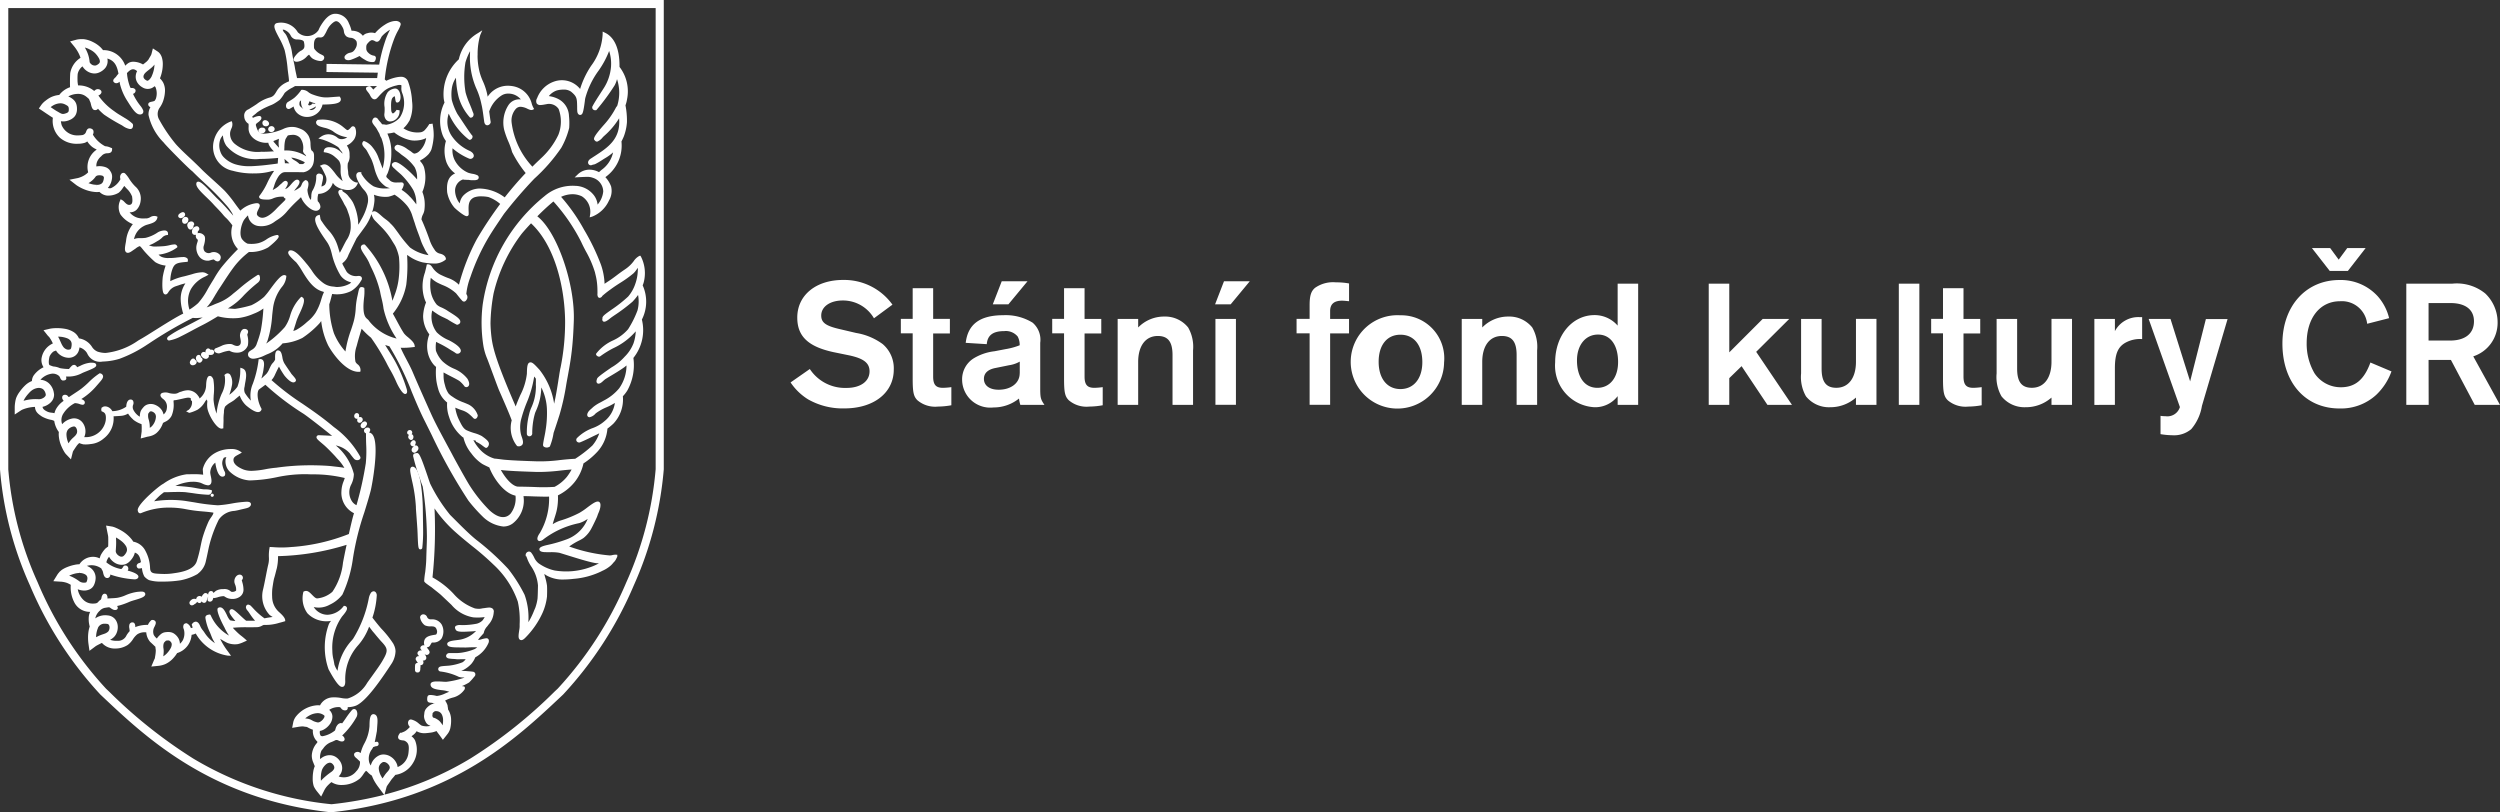 <svg xmlns="http://www.w3.org/2000/svg" width="190" height="61.746" viewBox="0 0 190 61.746">
  <rect x="0" y="0" width="190" height="61.746" fill="#333333" stroke="none"/>
  <g id="_SFK_CR_kopie" data-name="_SFK_CR kopie" transform="translate(-512.18 -420.04)">
    <path id="Path_478" data-name="Path 478" d="M672.91,796.41a.121.121,0,1,0,.12.122.122.122,0,0,0-.12-.122" transform="translate(-144.6 -338.853)" fill="#fff"/>
    <path id="Path_479" data-name="Path 479" d="M709.477,517.37a.276.276,0,0,0-.288.187.21.21,0,0,0,.028.17.234.234,0,0,0,.2.084.314.314,0,0,0,.285-.154.189.189,0,0,0-.005-.187.24.24,0,0,0-.215-.1" transform="translate(-177.365 -87.628)" fill="#fff"/>
    <path id="Path_480" data-name="Path 480" d="M656.864,860.519l.024,0a.324.324,0,0,0,.213-.1.346.346,0,0,0,.189-.177.24.24,0,0,0,.177.1.164.164,0,0,0,.075-.018.191.191,0,0,0,.094-.12.2.2,0,0,0,.12.112.324.324,0,0,0,.067.01c.172,0,.208-.19.223-.279a.138.138,0,0,1,.008-.038c.006-.015.017-.033.024-.048a.384.384,0,0,0,.05-.112.239.239,0,0,0,0,.033s0,.01,0,.015a.3.3,0,0,0-.037.241.168.168,0,0,0,.126.094.228.228,0,0,0,.256-.132,1.15,1.15,0,0,0,.047-.155c.052.025.134.015.32-.038a1.707,1.707,0,0,1,.427-.089.289.289,0,0,1,.08.01c.011.008.032.018.055.033a.973.973,0,0,0,.247.122,1.11,1.11,0,0,0,.325.048.977.977,0,0,0,.563-.167.647.647,0,0,0,.279-.548,2.1,2.1,0,0,0-.089-.55c0-.02-.01-.046-.02-.076a.688.688,0,0,1-.022-.087.24.24,0,0,0,.073-.259c-.078-.208-.35-.218-.513-.015a.574.574,0,0,0-.109.487c.008.023.018.056.032.1a1,1,0,0,1,.088.474.389.389,0,0,1-.288.1.265.265,0,0,1-.1-.015.687.687,0,0,0-.59-.19,1,1,0,0,0-.582.145l-.025.023a1.644,1.644,0,0,0-.136.127.231.231,0,0,0-.018-.046.176.176,0,0,0-.12-.1.272.272,0,0,0-.047-.005c-.094,0-.2.053-.226.284a.216.216,0,0,0-.065-.089.227.227,0,0,0-.135-.043l-.042,0-.025.013a.607.607,0,0,0-.22.271.254.254,0,0,0-.416.187.264.264,0,0,0-.14-.033.359.359,0,0,0-.167.038l-.02.013a.576.576,0,0,0-.168.172.2.2,0,0,0,.013.19.149.149,0,0,0,.115.076" transform="translate(-130.13 -394.47)" fill="#fff"/>
    <path id="Path_481" data-name="Path 481" d="M716.876,516.22a.247.247,0,0,0-.246.223.23.23,0,0,0,.241.226.307.307,0,0,0,.115-.025.224.224,0,0,0,.134-.251.242.242,0,0,0-.243-.173" transform="translate(-184.07 -86.593)" fill="#fff"/>
    <path id="Path_482" data-name="Path 482" d="M712.726,512.008a.192.192,0,0,0,.008-.192.322.322,0,0,0-.278-.175.2.2,0,0,0-.205.218.239.239,0,0,0,.205.243.454.454,0,0,0,.062.005.237.237,0,0,0,.208-.1" transform="translate(-180.127 -82.469)" fill="#fff"/>
    <path id="Path_483" data-name="Path 483" d="M805.73,490.023a.682.682,0,0,0,.472-.21.744.744,0,0,0,.232-.538v-.1l-.232-.033-.041.064c-.081.117-.187.208-.242.208,0,0-.02,0-.045-.036-.07-.084-.078-.155-.085-.422-.017-.5.057-.683.125-.744a.283.283,0,0,1,.151-.1.039.039,0,0,1,.008.013,1.5,1.5,0,0,1,.025.152c.037.236.05.31.161.31s.25-.11.25-.411c0-.317-.146-.655-.416-.655a.328.328,0,0,0-.073.01.86.86,0,0,0-.484.264,1.6,1.6,0,0,0-.241,1.147,3.264,3.264,0,0,1-.009.452.612.612,0,0,0,.124.5.421.421,0,0,0,.318.133" transform="translate(-263.886 -60.754)" fill="#fff"/>
    <path id="Path_484" data-name="Path 484" d="M828.922,888.681a.93.93,0,0,0,.363.6.982.982,0,0,0,.447.079c.182,0,.289.008.389.115a.682.682,0,0,1,.085.205.364.364,0,0,1-.038.264.081.081,0,0,1-.055.043l-.071.013c-.338.054-.759.12-.815.515a.536.536,0,0,0,.029.292.17.17,0,0,0-.05-.01l-.024,0a.262.262,0,0,0-.228.142.158.158,0,0,0,.032.171c.018.02.043.054.075.087a.268.268,0,0,0-.047-.01l-.045,0a.264.264,0,0,0-.226.138.176.176,0,0,0,.015.185c.022.025.052.071.089.122h0l-.05-.008a.214.214,0,0,0-.178.109.179.179,0,0,0-.015.177,2.07,2.07,0,0,0,.153.231.184.184,0,0,0-.213.154,3.046,3.046,0,0,0-.008.35v.054a.178.178,0,0,0,.19.167l.028,0c.19-.018.187-.226.187-.3,0-.028.005-.056.008-.079a.663.663,0,0,0,0-.177.227.227,0,0,0,.164-.053.224.224,0,0,0,.013-.3.245.245,0,0,0,.2-.051c.146-.132.029-.307-.018-.376l-.011-.015a.732.732,0,0,1-.033-.069l.033.043a.214.214,0,0,0,.289-.028c.145-.142-.01-.317-.065-.381l-.029-.038a.618.618,0,0,0-.065-.094.107.107,0,0,0,.031,0,.26.26,0,0,0,.205-.109.925.925,0,0,0,.06-.1c.029-.048.084-.15.107-.15s.034,0,.052,0a.76.76,0,0,0,.679-.315,1.112,1.112,0,0,0,.005-1.048.837.837,0,0,0-.757-.4h-.05a.291.291,0,0,1-.31-.187.305.305,0,0,0-.268-.192.243.243,0,0,0-.259.233" transform="translate(-284.816 -421.717)" fill="#fff"/>
    <path id="Path_485" data-name="Path 485" d="M541.558,479.858a.213.213,0,0,1,.023-.059,1.811,1.811,0,0,1,.109-.165c.057-.081.134-.185.223-.322a1.545,1.545,0,0,1,.134-.162c.038-.048.08-.094.122-.147.018-.023.037-.046.055-.071a1.874,1.874,0,0,0,1.341-.9,1.9,1.9,0,0,0,.161-1.718.788.788,0,0,0-.27-.31l.038-.036c.04-.033.076-.066.1-.079a1.018,1.018,0,0,0,.247-.277,1.176,1.176,0,0,0,.743.143l.116-.01c.109-.013.223-.023.335-.046a2.286,2.286,0,0,0,.32-.1c.052.079.107.15.158.218.031.041.062.081.09.12l.237.33.265-.332c.043-.056.088-.109.127-.167a1.118,1.118,0,0,0,.167-.366,2.665,2.665,0,0,0,.065-.527c0-.031,0-.064,0-.1a1.461,1.461,0,0,0-.233-.819c0-.081-.018-.164-.029-.231l-.01-.084a1.439,1.439,0,0,0-.184-.358,2.832,2.832,0,0,1,.608-.233l.107-.031a1.5,1.5,0,0,0,.759-.576l.013-.013V472.4a.136.136,0,0,0,0-.143l-.033-.046-.055-.01c-.024,0-.066-.01-.118-.021a3.465,3.465,0,0,0,.54-.271,3.633,3.633,0,0,0,.372-.411l.029-.033a.229.229,0,0,0,.05-.279.233.233,0,0,0-.2-.1c-.092-.015-.208-.025-.322-.033l-.163-.015c-.013,0-.04,0-.07,0-.134-.008-.223-.018-.285-.028a.449.449,0,0,1,.073-.025c.042-.015.075-.028.1-.038a2.172,2.172,0,0,0,.592-.457,1.866,1.866,0,0,0,.22-.327c.015-.025.033-.066.078-.167a2.264,2.264,0,0,0,.992-1.069.377.377,0,0,0,.037-.226.171.171,0,0,0-.178-.152.391.391,0,0,0-.068.005,1.8,1.8,0,0,0-.292.066,1.3,1.3,0,0,1-.21.051l-.025,0c-.022,0-.037,0-.047,0a2.28,2.28,0,0,1,.231-.287c.062-.066.126-.138.185-.208l.023-.028,0-.036a1.03,1.03,0,0,1,.252-.462,1.374,1.374,0,0,0,.085-.112l.014-.02a1.533,1.533,0,0,0,.4-.919l0-.02a.284.284,0,0,0-.112-.305.47.47,0,0,0-.246-.061c-.107.008-.215.023-.317.038l-.076.01a1.108,1.108,0,0,0-.159.025c-.055.008-.115.02-.15.023a1.622,1.622,0,0,1-.375-.031,3.9,3.9,0,0,1-1.629-1.124,6.44,6.44,0,0,0-1.589-1.231,34.664,34.664,0,0,0,.154-5.245,9.982,9.982,0,0,0,1.632,1.837c.4.355.813.693,1.217,1.018a20.858,20.858,0,0,1,1.65,1.433,6.9,6.9,0,0,1,1.832,2.8,6.47,6.47,0,0,1,.139,1.7v.22a2.322,2.322,0,0,1-.034.266c-.052.343-.079.558.018.673a.188.188,0,0,0,.141.064c.092,0,.191-.059.325-.2a6.469,6.469,0,0,0,1.3-1.893,4.29,4.29,0,0,0,.33-1.223c.008-.246.015-.55,0-.817a3.972,3.972,0,0,0-.146-.652c-.025-.1-.05-.18-.062-.238v0a1.089,1.089,0,0,1,.156.1,2.533,2.533,0,0,0,1.054.315,6.991,6.991,0,0,0,1.015-.048,5.907,5.907,0,0,0,2.045-.538c.047-.023.094-.046.141-.071a2.522,2.522,0,0,0,.66-.419c.05-.051.1-.1.146-.158s.088-.1.132-.145l.025-.036a.523.523,0,0,0,.076-.122c.1-.192.1-.192.1-.231V462.2l-.146-.005a1.1,1.1,0,0,0-.226.031.849.849,0,0,1-.2.028,12,12,0,0,1-3.082-.68,4.914,4.914,0,0,1,.734-.444,2.839,2.839,0,0,0,.35-.2,2.289,2.289,0,0,0,.634-.791c.062-.109.395-.791.424-.9a2,2,0,0,1,.083-.22,2.023,2.023,0,0,0,.135-.414c.018-.135.05-.343-.1-.429-.178-.079-.442.1-.885.432a4.982,4.982,0,0,1-.6.409,8.27,8.27,0,0,1-1.472.594,2.533,2.533,0,0,0-.558.269c.042-.172.1-.355.156-.53s.107-.34.141-.487a4.473,4.473,0,0,0,.1-1.175,3.791,3.791,0,0,0,1.233-.967,3.427,3.427,0,0,0,.707-1.461,5.452,5.452,0,0,0,1.083-.916,2.953,2.953,0,0,0,.739-1.73,4.792,4.792,0,0,0,.452-.376,2.685,2.685,0,0,0,.721-2.083,2.623,2.623,0,0,0,.343-.444,3.992,3.992,0,0,0,.457-2.469,3.369,3.369,0,0,0,.645-2.914,3.007,3.007,0,0,0,.06-2.6c.022-.056.045-.115.066-.18a2.771,2.771,0,0,0-.2-2.013l-.055-.069-.084.036a1.163,1.163,0,0,0-.4.373,2.62,2.62,0,0,1-.637.614c-.213.143-.437.3-.65.464s-.432.322-.636.457c-.113.071-.21.138-.3.2a4.912,4.912,0,0,0-.283-1.477,16.742,16.742,0,0,0-1.271-2.63A13.88,13.88,0,0,0,554.823,435a2.123,2.123,0,0,1,.868-.2,1.649,1.649,0,0,1,.707.159,1.39,1.39,0,0,1,.626,1.418l-.028.182.178-.051a2.342,2.342,0,0,0,1.287-1.226,1.43,1.43,0,0,0,.161-1.079,2.169,2.169,0,0,0-.434-.7,2.944,2.944,0,0,0,1.223-2.71c.055-.107.107-.218.171-.363a3.8,3.8,0,0,0,.246-1.1,5.994,5.994,0,0,0-.112-1.284,2.494,2.494,0,0,0,.12-.462,3.03,3.03,0,0,0-.573-2.459c0-.036,0-.064,0-.086,0-1.3-.382-2.172-1.11-2.515l-.171-.084,0,.19a4.39,4.39,0,0,1-.868,2.4,6.62,6.62,0,0,0-.845,1.771,1.776,1.776,0,0,0-1.99-.558A2.115,2.115,0,0,0,553,427.5a.423.423,0,0,0-.032.4.314.314,0,0,0,.287.122,1.95,1.95,0,0,0,.3-.036.839.839,0,0,1,.123-.02.877.877,0,0,1,.958.358,2.743,2.743,0,0,1-.02,1.962,5.784,5.784,0,0,1-1.352,1.814l-.117.115q-.215.2-.505.492a5.984,5.984,0,0,1-1.58-3.357,1.336,1.336,0,0,1,.317-1.031.491.491,0,0,1,.369-.164,1.309,1.309,0,0,1,.514.15c.17.079.3.127.4.079l.112-.056-.062-.109a1.842,1.842,0,0,1-.112-.271,1.787,1.787,0,0,0-1.432-1.356,2.28,2.28,0,0,0-.387-.036,1.828,1.828,0,0,0-1.38.624,2.238,2.238,0,0,0-.158.208,4.756,4.756,0,0,0-.369-1.187,4.583,4.583,0,0,1-.228-.622,5.23,5.23,0,0,1-.172-1.279l.005-.112a5.147,5.147,0,0,1,.2-1.484l.154-.36-.327.213a3.036,3.036,0,0,0-1.455,1.992,3.593,3.593,0,0,0-1.15,2.965,2.019,2.019,0,0,0,.062.32,3.108,3.108,0,0,0-.143,2.477,2.068,2.068,0,0,0,.25.447,2.662,2.662,0,0,0,.034,1.594,1.9,1.9,0,0,0,.665.868c-.6.261-.65.86-.605,1.428a2.467,2.467,0,0,0,.545,1.165c.067.079.727.657.943.657a.146.146,0,0,0,.149-.148c0-.071,0-.14-.005-.213-.015-.442-.029-.855.415-1.064a1.474,1.474,0,0,1,.557-.081,2.63,2.63,0,0,1,.533.051,2.788,2.788,0,0,1,.893.525,29.555,29.555,0,0,0-1.782,2.687,15.934,15.934,0,0,0-1.352,3.454,2.167,2.167,0,0,0-.849-.52c-.131-.051-.279-.11-.448-.193a1.6,1.6,0,0,1-.722-.606c-.079-.115-.151-.223-.32-.233l-.1,0-.023.1c-.039.19-.084.368-.126.533a3.122,3.122,0,0,0-.043,1.947,2.137,2.137,0,0,0,.13.317,3.193,3.193,0,0,0-.223,1.038,2.363,2.363,0,0,0,.474,1.389,2.442,2.442,0,0,0-.129,1.327,2.1,2.1,0,0,0,.47.987,1.52,1.52,0,0,0,.171.159,5.077,5.077,0,0,0,.024,1.059,4.886,4.886,0,0,0,.13.589,1.973,1.973,0,0,0,.687,1.056,2.721,2.721,0,0,0,.153,1.114,3.2,3.2,0,0,0,1.009,1.505.406.406,0,0,0,.075.043,2.991,2.991,0,0,0,.58,1.18l.024.028a3.171,3.171,0,0,0,.815.791c.068.046.366.19.55.274.255.7,1.057,1.957,1.989,2.144a1.893,1.893,0,0,1-.375,1.368c-.394.434-.994.327-1.636-.289a11.141,11.141,0,0,1-1.454-1.819c-.218-.325-1.165-2.042-1.339-2.38-.143-.271-.3-.556-.456-.845-.4-.749-.823-1.52-1.131-2.2-.4-.885-1.1-2.459-1.437-3.259-.125-.292-.293-.609-.455-.916s-.322-.612-.445-.9a5.55,5.55,0,0,0,.957-.048l.122-.015-.02-.122c-.037-.218-.278-.424-.512-.624a1.8,1.8,0,0,1-.293-.282c-.184-.279-.387-.655-.563-.985-.1-.187-.2-.368-.284-.515a4.842,4.842,0,0,0,1.019-2.2,11.955,11.955,0,0,0,.062-2.261c.047.028.1.059.146.094a3.05,3.05,0,0,0,1.027.467,5.3,5.3,0,0,0,.87.092c.045,0,.092,0,.141,0a1.338,1.338,0,0,0,.738-.289l.027-.036,0-.048c-.022-.175-.18-.317-.439-.378a.63.63,0,0,1-.434-.322,2.74,2.74,0,0,1-.341-.657c-.132-.4-.455-1.236-.642-1.624a1.035,1.035,0,0,1,.11-.371,1.154,1.154,0,0,0,.107-.3,3.071,3.071,0,0,0,.019-.746,2.568,2.568,0,0,0-.154-.637l-.013-.036a2.808,2.808,0,0,0,.122-1.883,1.2,1.2,0,0,0-.242-.4l-.062-.079v-.008a.994.994,0,0,1,.154-.1,2.17,2.17,0,0,0,.517-.419l.041-.061a1.067,1.067,0,0,0,.167-.307l.015-.061a4.4,4.4,0,0,0,.149-.936,4.151,4.151,0,0,0-.064-.791l-.018-.143-.238.031a.2.2,0,0,1,0-.031,2.438,2.438,0,0,1-.287.406l-.025.028a.568.568,0,0,1-.345.218,1.919,1.919,0,0,1-1.324-.3,2.025,2.025,0,0,0,.411-.505l.045-.064a2.8,2.8,0,0,0,.2-1.489,5.043,5.043,0,0,0-.293-1.469.55.55,0,0,0-.558-.386,1.753,1.753,0,0,0-.307.033,3.243,3.243,0,0,0-.8.269l-.015-.015c-.034-.028-.069-.056-.1-.087a12.121,12.121,0,0,1,.712-3.078,5.133,5.133,0,0,1,.3-.642,2.286,2.286,0,0,0,.192-.424.2.2,0,0,0-.034-.172.463.463,0,0,0-.355-.127,1.085,1.085,0,0,0-.213.025,1.736,1.736,0,0,0-.587.254,3.368,3.368,0,0,0-.754.647.978.978,0,0,0-.568,0l-.045.01a.576.576,0,0,0-.31.193,1.074,1.074,0,0,0-.327-.274,1.2,1.2,0,0,0-.538-.115,2.661,2.661,0,0,0-.2-.563,1.1,1.1,0,0,0-1-.724h-.037c-.5,0-.868.515-1.138.962a2.415,2.415,0,0,0-.107.218c-.01.02-.018.046-.028.066a1.041,1.041,0,0,1-1.572.16,1.477,1.477,0,0,0-1.589-.7.245.245,0,0,0-.168.13c-.083.185.06.477.322.97a5.546,5.546,0,0,1,.434.957,9.8,9.8,0,0,1,.226,1.418c.012.12.029.243.045.371.027.19.052.386.062.581a2.577,2.577,0,0,0-.288.132,1.63,1.63,0,0,0-.668.642c-.173.294-.265.4-.57.474a2.935,2.935,0,0,0-.928.482c-.148.1-.3.2-.47.3a1.636,1.636,0,0,1-.163.1.506.506,0,0,0-.318.54.681.681,0,0,0,.33.561,2.413,2.413,0,0,1,0,.317l0,.036c0,.711.823,1.165,1.5,1.081a.632.632,0,0,0,.076.218,2.056,2.056,0,0,0,.353.442c-.02,0-.041,0-.062,0-.32.02-.615.038-.885.028a2.727,2.727,0,0,1-2.036-.606.986.986,0,0,1-.343-.885,1.46,1.46,0,0,1,.087-.266.693.693,0,0,0,.07-.45l-.042-.12-.117.046a2.084,2.084,0,0,0-1.242,1.454,1.845,1.845,0,0,0,1.436,2.272,5.73,5.73,0,0,0,1.719.2h.024a4.65,4.65,0,0,0,1.148-.15.684.684,0,0,1,.255-.038,6.014,6.014,0,0,0-.51.888,5.009,5.009,0,0,1-.6,1l-.028.036v.041c0,.182.238.215.646.215h.055a.985.985,0,0,0,.372-.1c.04-.015.081-.031.117-.043a1.686,1.686,0,0,1,.52-.079c.037,0,.073,0,.107,0a.333.333,0,0,1,.045,0l.008.041.018.023a.234.234,0,0,0,.118.079.686.686,0,0,1-.027.112c-.094.1-.192.192-.291.289-.123.12-.24.233-.341.34-.186.2-.688.719-1.111.719a.474.474,0,0,1-.347-.158c-.117-.117-.043-.289.066-.505.067-.14.13-.261.065-.363-.032-.053-.12-.112-.325-.069a2.123,2.123,0,0,0-1.123.553c-.137-.17-.27-.35-.41-.543a9.194,9.194,0,0,0-.786-.972c-.218-.218-.55-.52-.873-.812s-.684-.617-.892-.83-.5-.492-.807-.782c-.422-.389-.855-.8-1.135-1.116a11.555,11.555,0,0,1-1.254-1.845.84.84,0,0,1,.022-.919,1.967,1.967,0,0,0,.312-.657,2.552,2.552,0,0,0,.095-.578,1.322,1.322,0,0,0-.137-.68,1.42,1.42,0,0,0-.237-.312l-.008-.01a2.378,2.378,0,0,0,.1-.287,2.837,2.837,0,0,0,.117-.785,1.708,1.708,0,0,0-.075-.528.981.981,0,0,0-.117-.238.7.7,0,0,0-.2-.2l-.362-.236-.107.419a.444.444,0,0,1-.06.135l-.043.076c-.032.054-.074.122-.118.205a1.022,1.022,0,0,1-.238.241l-.1.081c-.028.02-.055.041-.083.064a1.529,1.529,0,0,0-.734-.208.726.726,0,0,0-.343.079,1.233,1.233,0,0,0-.275.225,1.745,1.745,0,0,0-1.688-1.187c-.051-.064-.11-.132-.173-.2a2.269,2.269,0,0,0-.587-.411,2.091,2.091,0,0,0-.712-.223h-.065c-.028,0-.067,0-.109,0a1.516,1.516,0,0,0-.4.048l-.458.125.3.366a3,3,0,0,1,.332.5,2.4,2.4,0,0,1,.161.381,1.724,1.724,0,0,0-.781,1.157c-.025.381-.023.764-.015,1.076a1.752,1.752,0,0,0-.821.589,1.83,1.83,0,0,0-.731.223,2.5,2.5,0,0,0-.311.215,1.49,1.49,0,0,0-.33.332l-.177.256.322.215c.087.059.237.163.382.256.081.056.161.109.232.155l.085.053.045.031a1.746,1.746,0,0,0,.548,1.528,1.936,1.936,0,0,0,1.336.445,1.885,1.885,0,0,0,.53-.069.733.733,0,0,0,.2-.109,1.744,1.744,0,0,0,.2.256l.032.033a1.314,1.314,0,0,0,.4.284c.029.015.055.031.087.048a1.59,1.59,0,0,0-.652,1.723.913.913,0,0,1-.123.115,1.354,1.354,0,0,1-.259.17,1.565,1.565,0,0,1-.255.109.662.662,0,0,1-.092.031l-.033.01-.661.132.533.414c.019.013.04.028.069.046a3.168,3.168,0,0,0,.452.241,2.9,2.9,0,0,0,.7.208h.016a1.787,1.787,0,0,0,.515.018.954.954,0,0,0,.553.276,1.527,1.527,0,0,0,.907-.215,1.631,1.631,0,0,0,.327-.381c.031-.046.062-.089.1-.135.057.069.118.14.177.2a1.625,1.625,0,0,1,.418.619l0,.033c.032.256.045.51-.135.573s-.312-.066-.437-.19a.8.8,0,0,0-.185-.16l-.12-.064-.05.125a1.207,1.207,0,0,0,.039,1.033,2.127,2.127,0,0,0,.94.734,2.415,2.415,0,0,0-.516,1.279l-.018.107c-.066.363-.107.6,0,.726.087.1.224.1.436-.046.112-.074.2-.14.285-.192a1.053,1.053,0,0,1,.33-.2c.042,0,.125.1.233.236.037.043.076.094.122.148a8.737,8.737,0,0,0,.827.827,1.845,1.845,0,0,0,.794.264,5.527,5.527,0,0,0-.215.837c-.02.11-.1,1.081.074,1.292a.168.168,0,0,0,.13.066c.107,0,.176-.1.226-.185a1.067,1.067,0,0,1,.535-.432c.079-.025.159-.053.234-.076a3.955,3.955,0,0,1,.516-.15.115.115,0,0,1-.018.033,2.106,2.106,0,0,0-.338,1.167,3.383,3.383,0,0,0,.065.6c.036.17.065.284.08.35.008.028.029.089.05.147-.533.256-1.428.822-2.159,1.279-.418.264-.781.492-1.013.624-.087.048-.175.1-.265.155a5.306,5.306,0,0,1-2.464.934,2.014,2.014,0,0,1-.61-.1.922.922,0,0,1-.432-.371,1.431,1.431,0,0,0-.985-.637,1.044,1.044,0,0,0-.123-.215,1.025,1.025,0,0,0-.343-.3,1.816,1.816,0,0,0-.605-.213,3.592,3.592,0,0,0-.925-.036,1.185,1.185,0,0,0-.129.018.69.69,0,0,0-.1.018l-.47.109.3.378a.746.746,0,0,0,.1.107.222.222,0,0,1,.055.064,2.742,2.742,0,0,1,.177.289c.025.051.052.1.08.167a1.491,1.491,0,0,0-.841,1.036.984.984,0,0,0,.135.772,1.958,1.958,0,0,0-.715.576.784.784,0,0,0-.169.471c-.071.031-.141.061-.208.1a1.552,1.552,0,0,0-.307.231,3.292,3.292,0,0,0-.415.482,1.983,1.983,0,0,0-.284.517l0,.018c-.005.013-.01.028-.015.043a2.561,2.561,0,0,0-.052.274,2.65,2.65,0,0,0-.027.31v.571l.479-.315a.916.916,0,0,1,.171-.084,2.788,2.788,0,0,1,.889-.18c.018.386.268.556.533.734a2.41,2.41,0,0,0,.655.243.847.847,0,0,1,.278.092,1.856,1.856,0,0,0,.348.84c-.005.061-.01.117-.01.175a2.43,2.43,0,0,0,.221.941,3.373,3.373,0,0,0,.171.34c.029.046.052.087.076.122a1.222,1.222,0,0,0,.078.1l.385.4.136-.543c0-.02.01-.033.013-.043a.88.88,0,0,1,.07-.122c.045-.069.112-.17.213-.317l.011-.015a1.435,1.435,0,0,1,.186-.2,1.62,1.62,0,0,0,.312.1,2.339,2.339,0,0,0,.553-.023,1.732,1.732,0,0,0,1-.427,1.912,1.912,0,0,0,.744-1.686l.065,0c.171-.008.349-.018.525-.033a1.162,1.162,0,0,0,.511-.17,2.066,2.066,0,0,0,.344.409c.025.025.047.046.067.069a2.142,2.142,0,0,0,.613.325,2.449,2.449,0,0,1,.014.315l-.005.259a.347.347,0,0,0-.009.059l-.062.457.451-.12c.025-.008.06-.013.1-.023a1.539,1.539,0,0,0,.349-.094,1.122,1.122,0,0,0,.312-.19,1.568,1.568,0,0,0,.278-.33l.01-.013a1.947,1.947,0,0,0,.194-.411c.047-.028.1-.056.149-.081a1.021,1.021,0,0,0,.507-.47,2.16,2.16,0,0,0,.145-1.061c0-.081.01-.1.01-.1a.33.33,0,0,1,.1-.018,1.017,1.017,0,0,0,.149-.023c.173-.036.315-.066.434-.094.312-.071.45-.1.563-.051a.227.227,0,0,1,.071.053.12.12,0,0,0-.015.059.114.114,0,0,0,.088.114c0,.028.005.051.005.069a.736.736,0,0,1-.26.609l-.189.112.2.1.031.013h.029a3,3,0,0,0,.61-.238,1.668,1.668,0,0,0,.548-.576,1.631,1.631,0,0,1,.107-.157h.027l.013-.12.01.12a.028.028,0,0,1-.02-.008l.041.036a.286.286,0,0,1,.011.145,1.852,1.852,0,0,0,.008.442c.085.528.694,1.558,1.074,1.558a.143.143,0,0,0,.046-.005l.094-.018,0-.1c.005-.18.008-.256.01-.312s.005-.1.005-.231a3.288,3.288,0,0,1,.024-.5l.008-.092a.885.885,0,0,1,.094-.427,1.882,1.882,0,0,1,.429-.317c.1-.061.194-.12.263-.172l.1-.087c.141-.115.24-.2.31-.253a1.942,1.942,0,0,0,.48.744c.1.084.6.512.912.512a.26.26,0,0,0,.26-.182l.015-.051-.023-.043c-.349-.655-.339-1.325-.163-1.454l.036-.028c.156-.112.3-.218.434-.32a20.06,20.06,0,0,0,2.851,2.175c.236.137,1.614,1.21,2.222,1.711-.409-.031-.842-.043-1-.051a.173.173,0,0,0-.178.1c-.047.135.078.241.385.5.076.064.154.13.233.2.341.312.7.7.786.791.045.056.1.115.158.182a3.546,3.546,0,0,1,.548.711.063.063,0,0,0-.023-.005l-.052-.01c-.161-.033-.459-.064-.674-.089l-.125-.015c-.463-.056-1.045-.071-1.5-.079-.11,0-.218,0-.327,0a18.376,18.376,0,0,0-2.484.185,7.58,7.58,0,0,0-.779.107,6.527,6.527,0,0,1-1.087.13,1.759,1.759,0,0,1-.617-.1c-.511-.21-.762-.452-.762-.726,0-.2.134-.279.354-.4.045-.023.087-.046.13-.071l.156-.094-.148-.1a1.165,1.165,0,0,0-.685-.167,2.676,2.676,0,0,0-.486.043,2.371,2.371,0,0,0-.764.287,1.949,1.949,0,0,0-.887,1.187c0,.079.008.17.014.256.005.056.01.13.013.182a.594.594,0,0,0-.1-.015,5.146,5.146,0,0,0-.582-.028c-.161,0-.325.005-.475.008l-.106,0a3.967,3.967,0,0,0-1.752.711l-.067.041c-.24.117-1.777,1.389-1.887,1.914a.328.328,0,0,0,.057.236.164.164,0,0,0,.2.046,5.386,5.386,0,0,1,2.177-.416,6.329,6.329,0,0,1,1.229.122,10.88,10.88,0,0,0,1.252.167c.293.025.571.051.831.094.008.086-.065.2-.178.366a2.279,2.279,0,0,0-.19.312,9.868,9.868,0,0,0-.445,1.192c-.067.233-.112.455-.162.693a9.724,9.724,0,0,1-.283,1.119c-.154.487-.692.78-1.7.916a4.615,4.615,0,0,1-1.017.056l-.12-.005c-.515-.025-.694-.056-.716-.432a2.961,2.961,0,0,0-.353-1.312,1.3,1.3,0,0,0-.925-.7c-.032-.051-.062-.1-.1-.15a2.8,2.8,0,0,0-.818-.7,3.888,3.888,0,0,0-.4-.2,1.275,1.275,0,0,0-.167-.064.782.782,0,0,0-.147-.038l-.434-.071.083.434c.027.125.042.208.057.279.008.041.013.066.015.082s0,.023.006.061,0,.079.005.15l0,.048c0,.071,0,.137,0,.208,0,.094,0,.2-.01.335a1.764,1.764,0,0,0-.213.159,2.367,2.367,0,0,0-.349.494c-.018.043-.042.107-.085.243h0a1.128,1.128,0,0,0-.461-.117,1.232,1.232,0,0,0-1.074.566H518.2a1.634,1.634,0,0,0-.353.043,2.946,2.946,0,0,0-.564.171,2.016,2.016,0,0,0-.422.223l0,0-.073.064a.259.259,0,0,0-.02.018l-.081.069.005.005c-.01.013-.023.025-.036.041a1.361,1.361,0,0,0-.156.218l-.268.434.508.033a1.777,1.777,0,0,1,.538.1,1.91,1.91,0,0,1,.28.143,2.469,2.469,0,0,0,.247,1.287,1.32,1.32,0,0,0,1.228.767,1.052,1.052,0,0,0-.1.325,2.07,2.07,0,0,0,.065.789,2.3,2.3,0,0,0-.074.274,3.116,3.116,0,0,0-.052.573,3.483,3.483,0,0,0,.034.489l.073.512.416-.31a1.132,1.132,0,0,1,.151-.1c.07-.038.178-.094.38-.192a1.294,1.294,0,0,0,1.022.427,1.717,1.717,0,0,0,.938-.271,1.652,1.652,0,0,0,.4-.437,1.5,1.5,0,0,1,.334-.376,1.02,1.02,0,0,1,.678-.143.931.931,0,0,0,.024.182,1.235,1.235,0,0,0,.278.548c.05.043.127.117.21.193.06.061.125.122.181.172a1.405,1.405,0,0,0,.018.17.715.715,0,0,1,.01.135,2.763,2.763,0,0,1-.055.46l0,.02c-.01.051-.018.084-.025.117l-.01.023a.534.534,0,0,0-.05.1l-.2.477.515-.051a1.766,1.766,0,0,0,.538-.132,1.84,1.84,0,0,0,.643-.482l0,0a2.347,2.347,0,0,0,.266-.358,1.556,1.556,0,0,0,1.1-1.389,1.027,1.027,0,0,0,.315-.1,3.39,3.39,0,0,0,2.437,1.683l.246.01-.223-.312a5.36,5.36,0,0,1-.605-.977l.135.081a4.545,4.545,0,0,0,.406.226,1.541,1.541,0,0,0,.808.094,2.188,2.188,0,0,0,.444-.158l.241-.107-.143-.127c-.148-.13-.265-.22-.349-.284l-.052-.043c-.137-.114-.293-.271-.42-.4a.944.944,0,0,1-.1-.122,10.072,10.072,0,0,1,1.12-.038c.283,0,.55,0,.762-.01a.863.863,0,0,0,.338-.112.587.587,0,0,1,.132-.056h.01l.131,0a3.073,3.073,0,0,0,.568-.048,3.128,3.128,0,0,0,.4-.092c.047-.015.12-.033.2-.054s.167-.046.229-.066l.085-.025V467.2c0-.205-.228-.429-.493-.667a1.561,1.561,0,0,1-.5-1.129,4.338,4.338,0,0,1,.008-.566c.008-.076.032-.256.047-.333.015-.109.062-.394.092-.5.046-.148.093-.327.132-.487.029-.115.055-.215.075-.282a3.839,3.839,0,0,0,.092-.929,19.043,19.043,0,0,0,5.212-.86c-.12.558-.223,1.081-.273,1.348a4.816,4.816,0,0,1-.808,2.223,2.057,2.057,0,0,1-1.138.5h-.023c-.12,0-.257-.145-.38-.269-.149-.152-.288-.3-.464-.3a.335.335,0,0,0-.148.038l-.052.028-.01.061a1.932,1.932,0,0,0,.321,1.576,1.989,1.989,0,0,0,1.57.6,1,1,0,0,0,.222-.028.234.234,0,0,1-.022.031,1.141,1.141,0,0,0-.14.215,5.073,5.073,0,0,0-.027,3.434l.015.03c.707,1.31.929,1.31,1.024,1.31.154,0,.232-.143.232-.414a3.869,3.869,0,0,1,.99-2.763,4.41,4.41,0,0,0,.821-1.4c.018.02.034.043.052.066.132.177.215.287.25.325.062.069.154.18.251.3.136.159.275.327.364.422.538.566.545.724.078,1.517-.173.294-.444.67-.759,1.108-.122.17-.249.345-.38.53a2.615,2.615,0,0,1-1.478,1.19,1.8,1.8,0,0,1-.488-.036,2.815,2.815,0,0,0-.71-.046,1.12,1.12,0,0,0-.91.606,1.461,1.461,0,0,0-.186-.01,2.261,2.261,0,0,0-1.614.82,1.12,1.12,0,0,0-.233.466l-.084.432.434-.071a2.743,2.743,0,0,1,.345-.041h0a.544.544,0,0,1,.1.01,1.823,1.823,0,0,0,.187.025.232.232,0,0,1,.07.018c.023.01.05.025.08.041a1.022,1.022,0,0,0,.146.076,1.515,1.515,0,0,0,.215.084,1.1,1.1,0,0,0,.151.678.99.99,0,0,0,.141.18c.067.071.067.071.01.153a1.546,1.546,0,0,0-.387.954,1.326,1.326,0,0,0,.107.515c.008.015.025.058.046.114s.05.122.074.177a1.664,1.664,0,0,0-.117.419,3.087,3.087,0,0,0-.04.507,1.88,1.88,0,0,0,.065.548.62.62,0,0,0,.05.122,1.969,1.969,0,0,0,.228.34l.3.373.213-.427a1.558,1.558,0,0,1,.327-.457,2.364,2.364,0,0,1,.241-.215,1.347,1.347,0,0,0,.787.218,2.139,2.139,0,0,0,1.385-.5,2.028,2.028,0,0,0,.257-.325,1.59,1.59,0,0,1,.2-.254.8.8,0,0,1,.156.135l.033.036a1.829,1.829,0,0,0,.257.2,2.479,2.479,0,0,0,.22.466c.065.112.139.22.226.343.029.038.057.074.084.112l.4.535a27.8,27.8,0,0,1-4,.716,25.3,25.3,0,0,1-10.508-3.472,37.139,37.139,0,0,1-6.406-5.1l-.218-.205a27.652,27.652,0,0,1-5.2-8.085,25.866,25.866,0,0,1-2.233-8.591V420.654H562.01V455.7a26.329,26.329,0,0,1-2.232,8.6,27.855,27.855,0,0,1-5.212,8.077l-.228.213a36.711,36.711,0,0,1-6.4,5.093,24.5,24.5,0,0,1-6.535,2.748Zm-21.671-16.581a.726.726,0,0,1,.115.221.544.544,0,0,1,.014.064c.031.143.09.409.317.409a.328.328,0,0,0,.062-.008.249.249,0,0,0,.166-.259,6.887,6.887,0,0,0,1.835.366.4.4,0,0,0,.125-.013c.151-.046.178-.13.178-.192,0-.233-.623-.409-.749-.442l-.067-.018a.642.642,0,0,0,.034-.059.259.259,0,0,0-.013-.208.208.208,0,0,0-.221-.117c-.089,0-.131.074-.172.145a.329.329,0,0,1-.033.048.337.337,0,0,1-.087.074,2.438,2.438,0,0,1-1.128-.51.944.944,0,0,1,.208-.424,1.193,1.193,0,0,0,.375.419,1.016,1.016,0,0,0,.58.193.86.86,0,0,0,.322-.061.915.915,0,0,0,.288-.2,1.574,1.574,0,0,0,.312-.432,1.161,1.161,0,0,0,.08-.236c.287.1.385.32.448.639l.015.082a0,0,0,0,1,0,0l-.022.015a.441.441,0,0,1-.088.056.24.24,0,0,0-.215.213c0,.069.055.205.176.205a.968.968,0,0,0,.226-.031,1.638,1.638,0,0,0,.18.634,1.149,1.149,0,0,0,.35.274l.027.01a2.993,2.993,0,0,0,.873.107c.038,0,.09,0,.15,0a8.523,8.523,0,0,0,1.357-.1,4.217,4.217,0,0,0,1.292-.477l.042-.041a1.586,1.586,0,0,0,.59-.954c.057-.243.117-.525.169-.781l.055-.261a9.617,9.617,0,0,1,.757-2.1,1.556,1.556,0,0,1,1.2-.66c.1-.018.2-.036.292-.059.13-.031.241-.059.335-.079.31-.071.452-.1.535-.2a.205.205,0,0,0,.07-.231c-.05-.112-.193-.127-.327-.127a9.083,9.083,0,0,0-1.143.14,8.61,8.61,0,0,1-1.024.13h-.035a15.018,15.018,0,0,1-1.758-.221c-.228-.036-.453-.071-.671-.107a8.019,8.019,0,0,0-2.393.025l.109-.12.017-.015c.112-.112.264-.264.368-.353.079-.061.163-.13.255-.2.122,0,.268,0,.422-.008.226-.008.473-.013.7-.013s.41.008.533.02l.558.074a10.371,10.371,0,0,0,1.175.12.29.29,0,0,0,.254-.233V457.3l-.1-.028a1.6,1.6,0,0,0-.367-.041c-.076,0-.151,0-.223-.01-.175-.023-.354-.054-.525-.087-.134-.025-.263-.048-.382-.064-.387-.048-.793-.089-1.175-.1a3.511,3.511,0,0,1,1.193-.315h.1a1.882,1.882,0,0,1,.608.074c.039.015.092.038.146.061a1.224,1.224,0,0,0,.427.135.26.26,0,0,0,.2-.087c.115-.142.065-.394.013-.634a1.669,1.669,0,0,1-.04-.251,1,1,0,0,1,.385-.752c.052.366.2,1.064.538,1.064a.217.217,0,0,0,.192-.089.368.368,0,0,0-.042-.34l-.013-.028a2.05,2.05,0,0,1-.146-.494.769.769,0,0,1,.125-.489,1.569,1.569,0,0,1,.19-.048.718.718,0,0,0-.07.282,1.173,1.173,0,0,0,.11.53,1.092,1.092,0,0,0,.212.294,2.433,2.433,0,0,0,1.507.67,11.272,11.272,0,0,0,2.05-.241,10.236,10.236,0,0,1,2.319-.233l.33.013a10.207,10.207,0,0,1,2.537.276c-.023.079-.052.158-.081.236a2.237,2.237,0,0,0-.171.772,1.722,1.722,0,0,0,.954,1.668l-.01.036c-.1.31-.257,1-.38,1.545a14.534,14.534,0,0,1-4.267.982l-.042,0a7.776,7.776,0,0,1-1.458.015l-.249-.013-.019.1a3.23,3.23,0,0,0-.042.678,1.87,1.87,0,0,1-.043.538c-.055.215-.121.553-.19.908-.075.386-.154.781-.223,1.061a2.079,2.079,0,0,0,.517,1.888,1.809,1.809,0,0,0,.223.145.035.035,0,0,0,.008,0c-.047.008-.107.018-.187.028-.163.023-.306.051-.439.079a5.178,5.178,0,0,1-.868-.772c-.042-.046-.078-.081-.112-.115a.4.4,0,0,0-.257-.158c-.028,0-.169.01-.176.215a.456.456,0,0,0,.131.251c.013.015.025.031.036.043.047.066.094.135.141.205a4.331,4.331,0,0,0,.315.427,1.1,1.1,0,0,1,.075.081c-.067.005-.149.005-.255.005s-.213,0-.322,0l-.1,0c-.109-.081-.27-.231-.427-.378-.387-.363-.545-.5-.669-.5l-.043,0-.024.013a.184.184,0,0,0-.107.13c-.033.155.115.348.359.647.031.036.06.074.088.11a2.743,2.743,0,0,1-.4-.054,1.365,1.365,0,0,1-.236-.386c-.151-.307-.294-.6-.525-.6a.261.261,0,0,0-.151.046c-.218.145.369,1.266.374,1.277.032.059.062.125.1.187a4.077,4.077,0,0,0,.359.637,3.294,3.294,0,0,1-1.391-1.535l-.052-.071-.081.01c-.1.018-.288.043-.273.254a3.865,3.865,0,0,0,.344,1.1c.023.054.047.117.073.182.045.117.092.238.146.35a.27.27,0,0,0,.02.036c.06.1.107.187.141.259-.011-.013-.024-.02-.034-.031a2.723,2.723,0,0,1-.757-.775c-.042-.066-.083-.12-.125-.175a1.365,1.365,0,0,1-.2-.32l-.008-.02c-.04-.087-.139-.322-.335-.322a.349.349,0,0,0-.267.162l-.037.046.015.059c.017.056.034.12.059.18a.81.81,0,0,1-.139.043.6.6,0,0,0-.28-.35l-.027-.018h-.031a.242.242,0,0,0-.2.089.4.4,0,0,0,0,.36c0,.023.013.046.018.069a1.167,1.167,0,0,1-.08.746,1,1,0,0,1-.234.294.883.883,0,0,0-.112-.417,1.106,1.106,0,0,0-.348-.366.682.682,0,0,0-.228-.092.942.942,0,0,0-.21-.02,1.474,1.474,0,0,0-.3.033.7.7,0,0,0-.265.143c-.043.038-.08.074-.115.107l-.036.038a.792.792,0,0,0-.134.177l-.008-.008a.907.907,0,0,1-.231-.269.732.732,0,0,1,.055-.619c.073-.153.143-.3.067-.416a.26.26,0,0,0-.241-.1h0l-.042,0-.032.025a1,1,0,0,0-.251.35,2.389,2.389,0,0,0-.824.117,1.3,1.3,0,0,0-.135.053c0-.112-.005-.363-.223-.363a.234.234,0,0,0-.232.2.6.6,0,0,0,.005.269l.009.054c0,.046.013.1.015.143a1.725,1.725,0,0,0-.242.32.7.7,0,0,1-.67.417c-.037,0-.073,0-.112,0a1.367,1.367,0,0,1-.464-.079,1.23,1.23,0,0,0,.3-.218.981.981,0,0,0,.213-.348,1.123,1.123,0,0,0,.07-.394.955.955,0,0,0-.171-.563.789.789,0,0,0-.238-.218.811.811,0,0,0-.312-.107h-.015a1.33,1.33,0,0,0-.91.177.775.775,0,0,0-.065.048,1.067,1.067,0,0,1,.358-.6.715.715,0,0,0,.057-.061.146.146,0,0,1,.034-.02.7.7,0,0,1,.355-.135c.069-.015.154-.025.247-.036a.623.623,0,0,1,.141.084.9.9,0,0,0,.22.117.484.484,0,0,0,.1.01c.139,0,.2-.084.2-.165a.238.238,0,0,0-.057-.137c.062-.015.122-.028.178-.043a5.362,5.362,0,0,0,.694-.246,2.475,2.475,0,0,1,.26-.1c.06-.018.125-.041.2-.061.423-.125.707-.215.789-.366a.167.167,0,0,0,0-.175c-.09-.152-.355-.1-.511-.092l-.057.005a3.415,3.415,0,0,0-.9.256,2.639,2.639,0,0,1-.652.2c-.115.015-.335.031-.54.038-.065.005-.13.008-.191.008v-.008a.414.414,0,0,0-.066-.289.19.19,0,0,0-.148-.061.178.178,0,0,0-.146.074.465.465,0,0,0-.092.226l-.008.048a.453.453,0,0,1-.045.1.866.866,0,0,0-.181.155.311.311,0,0,1-.213.13,1.185,1.185,0,0,1-.2.015,1,1,0,0,1-.757-.31,1.466,1.466,0,0,1-.4-.779,1.346,1.346,0,0,0,.48.1,1.021,1.021,0,0,0,.432-.094.688.688,0,0,0,.335-.361,1.315,1.315,0,0,0,.112-.505.932.932,0,0,0-.107-.439.972.972,0,0,0-.469-.434.368.368,0,0,0-.093-.041,1.243,1.243,0,0,1,1.12.211m3.543-11.754a.185.185,0,0,1,.015-.048.831.831,0,0,0,.055-.069.683.683,0,0,1,.047-.056c.008-.008.013-.015.008-.013a.3.3,0,0,1,.094-.018.242.242,0,0,1,.1.025.473.473,0,0,1,.213.17.435.435,0,0,1,.055.22,1.128,1.128,0,0,1-.185.558.929.929,0,0,1-.168.2.482.482,0,0,1-.115.076,1.942,1.942,0,0,0-.084-.637.8.8,0,0,1-.043-.279.65.65,0,0,1,.007-.131m17.582,26.691a.624.624,0,0,1,.228-.221.2.2,0,0,1,.1-.023v0a.375.375,0,0,1,.147.033.578.578,0,0,1,.223.182.357.357,0,0,1,.081.2v.018a.323.323,0,0,1-.032.109.8.8,0,0,1-.13.185l-.042.046a2.133,2.133,0,0,0-.186.236c-.065.1-.117.175-.163.241-.037-.054-.066-.11-.094-.159a1.352,1.352,0,0,1-.19-.6.456.456,0,0,1,.061-.241m4.1-3.62a.256.256,0,0,0-.036-.01.433.433,0,0,1-.039-.084.31.31,0,0,1-.013-.048v-.013c.008-.046.01-.087.015-.12s0-.036,0-.046a.232.232,0,0,1,.005-.023.746.746,0,0,1,.12-.112.233.233,0,0,1,.076-.038h.008a.51.51,0,0,1,.062,0,.528.528,0,0,1,.238.054.471.471,0,0,1,.21.233.944.944,0,0,1,.081.391.6.6,0,0,1,0,.071,2.121,2.121,0,0,1-.032.33,1.629,1.629,0,0,0-.226-.31.927.927,0,0,0-.146-.12,1.787,1.787,0,0,0-.171-.1,1.221,1.221,0,0,0-.154-.055m-8.526,4.19a1.072,1.072,0,0,1,.075-.274,1.116,1.116,0,0,1,.292-.373.5.5,0,0,1,.283-.12v0a.3.3,0,0,1,.125.033.488.488,0,0,1,.146.145.339.339,0,0,1,.068.19.263.263,0,0,1-.045.145.673.673,0,0,1-.2.2,5.367,5.367,0,0,0-.642.525c-.045.043-.086.089-.129.137-.005-.064-.01-.13-.01-.2a2.6,2.6,0,0,1,.034-.408m.205-4.17a.749.749,0,0,1-.218.246.444.444,0,0,1-.224.1l-.02,0a1.438,1.438,0,0,1-.246-.066.88.88,0,0,1-.187-.089l-.045-.023a.85.85,0,0,0-.345-.112l-.141-.02a1.792,1.792,0,0,1,.307-.213,1.377,1.377,0,0,1,.637-.185.791.791,0,0,1,.486.164.112.112,0,0,1,.031.033.09.09,0,0,1,.008.038.344.344,0,0,1-.043.133M521,461.062V461c0-.048-.005-.084-.005-.112a3.059,3.059,0,0,1,.417.277,1.463,1.463,0,0,1,.313.335.561.561,0,0,1,.107.312.445.445,0,0,1-.046.2.933.933,0,0,1-.192.261.263.263,0,0,1-.087.059.277.277,0,0,1-.233-.02.594.594,0,0,1-.22-.18.379.379,0,0,1-.078-.2v-.025c.023-.282.031-.465.031-.622,0-.08,0-.151-.006-.224m3.6,8.235a.611.611,0,0,1-.01-.112c0-.048,0-.094.01-.15a.748.748,0,0,1,.032-.122.211.211,0,0,1,.034-.054l.041-.043c.029-.028.05-.051.069-.066l.023-.018a.8.8,0,0,1,.151-.018h0a.326.326,0,0,1,.075.008.063.063,0,0,1,.024.008h0a.445.445,0,0,1,.148.15.27.27,0,0,1,.034.137.637.637,0,0,1-.089.3,1.71,1.71,0,0,1-.241.338,1.294,1.294,0,0,1-.315.266,2.476,2.476,0,0,0,.034-.383,1.249,1.249,0,0,0-.021-.241m-4.979-1.532a.535.535,0,0,1,.538-.32,1.222,1.222,0,0,1,.151.01.234.234,0,0,1,.089.025.177.177,0,0,1,.073.087.351.351,0,0,1,.034.164.521.521,0,0,1-.032.182.444.444,0,0,1-.075.13.813.813,0,0,1-.292.167c-.043.015-.088.031-.135.046a3.192,3.192,0,0,0-.3.117c-.073.036-.135.069-.189.094a1.788,1.788,0,0,1,.143-.7m-1.428-4.3.015.12a.843.843,0,0,1,.475.132.312.312,0,0,1,.1.115.337.337,0,0,1,.037.155.7.7,0,0,1-.06.259l0,.01a.106.106,0,0,1-.047.048.626.626,0,0,1-.493-.076,3.143,3.143,0,0,0-.734-.419.435.435,0,0,0-.057-.02,2.577,2.577,0,0,1,.387-.142,1.693,1.693,0,0,1,.377-.061v-.121Zm1.743-12.49a.311.311,0,0,0-.057.253l.01.061.057.028c.167.076.322.15.265.668a1.5,1.5,0,0,1-.283.665,1.536,1.536,0,0,1-1.354.609c.013-.025.022-.048.032-.071a1.055,1.055,0,0,0,.065-.366,1.1,1.1,0,0,0-.205-.645.858.858,0,0,0-.27-.243.8.8,0,0,0-.61-.069,1.355,1.355,0,0,0-.687.411.906.906,0,0,1,.1-.819,2.237,2.237,0,0,1,.865-.78h.023a1.2,1.2,0,0,1,.339.071.743.743,0,0,0,.223.054.161.161,0,0,0,.169-.135c.028-.148-.1-.238-.265-.3a4.932,4.932,0,0,0,1.185-1.033c.045-.048.087-.1.127-.145.237-.271.382-.434.335-.6a.255.255,0,0,0-.191-.17l-.052-.015-.047.028a5.3,5.3,0,0,0-.781.645,6.225,6.225,0,0,1-.585.512c-.173.13-.377.261-.587.4-.112.074-.223.148-.33.22a.5.5,0,0,0-.055-.01.183.183,0,0,1-.013-.02.262.262,0,0,0-.234-.135.215.215,0,0,0-.2.094.284.284,0,0,0,.031.284.2.2,0,0,0,.062.079,1.853,1.853,0,0,0-.605.662,1.486,1.486,0,0,0-.1.279,1.99,1.99,0,0,0-.215-.038,1.023,1.023,0,0,1-.3-.069c-.236-.112-.359-.2-.392-.376a1.27,1.27,0,0,0,.477-.213,1.026,1.026,0,0,0,.277-.284.8.8,0,0,0,.125-.417.664.664,0,0,0-.013-.125,1.248,1.248,0,0,0-.394-.762,1.039,1.039,0,0,0-.631-.256,1.408,1.408,0,0,1,.92-.468,1.208,1.208,0,0,1,.177.015l.122.041a.782.782,0,0,1,.21.135.885.885,0,0,1,.087.164.275.275,0,0,0,.147.158l.022.01.05,0c.159,0,.213-.066.231-.122l0-.02V448.8a.981.981,0,0,0-.015-.148,2.185,2.185,0,0,0,1.2-.248c.083-.043.215-.094.357-.152.568-.231.764-.325.732-.487s-.226-.16-.442-.16a2.173,2.173,0,0,0-.785.246c-.078.033-.153.066-.228.1a.28.28,0,0,0-.2-.18l-.032,0a.276.276,0,0,0-.19.094,1.893,1.893,0,0,0-.145.159c-.017.02-.032.041-.047.059h-.024a3.678,3.678,0,0,1-.67-.066,1.443,1.443,0,0,0-.5-.125c-.1-.031-.19-.066-.273-.1s-.094-.343-.008-.665a.981.981,0,0,1,.291-.368,1.358,1.358,0,0,1,.2-.076c.028.043.057.087.088.127a1.163,1.163,0,0,0,.394.307,1.142,1.142,0,0,0,.483.115.81.81,0,0,0,.477-.148.788.788,0,0,0,.3-.442l.008-.031a1.662,1.662,0,0,0,.034-.167.9.9,0,0,1,.38.208.788.788,0,0,1,.22.282,1.062,1.062,0,0,0,1.165.583,4.8,4.8,0,0,0,1.264-.205,9.813,9.813,0,0,0,2.112-1.079l.127-.081a31.115,31.115,0,0,1,3.342-1.954,2.188,2.188,0,0,0,.486,0l.125-.015c.052,0,.1-.01.146-.018-.48.264-.967.517-1.525.8a7.457,7.457,0,0,0-1.076.634c-.042.036-.139.122-.1.223a.151.151,0,0,0,.156.094,3.018,3.018,0,0,0,.875-.31c.278-.135.57-.292.85-.442.251-.137.514-.274.759-.4.377-.185.8-.439,1.171-.662l.039-.023a4.5,4.5,0,0,0,1.607.125,4.159,4.159,0,0,0,1.065-.3l.079-.033a2.9,2.9,0,0,0,.707-.386,13.014,13.014,0,0,1-.2,1.7,7.636,7.636,0,0,1-.293.947.788.788,0,0,1-.4.5c-.151.1-.224.15-.242.21a.309.309,0,0,0,.01.294.422.422,0,0,0,.367.165.612.612,0,0,0,.115-.01,2.508,2.508,0,0,0,.757-.248c.045-.02.092-.041.143-.066a2.912,2.912,0,0,0,1.205-.842,3.964,3.964,0,0,0,1.5-.411,7,7,0,0,0,1.3-1.109,1.742,1.742,0,0,0,.132-.177,5.729,5.729,0,0,0,.54,1.873c.382.688,1.354,1.987,2.293,1.987l.14-.005.015-.094a.548.548,0,0,0-.231-.479.57.57,0,0,1-.151-.182,2.293,2.293,0,0,1,.087-1.193l.034-.127c.057-.228.171-.614.273-.954.025-.087.052-.167.072-.241.018.018.037.041.055.058a5.8,5.8,0,0,0,.662.627,16.811,16.811,0,0,1,1.177,1.924c.062.132.144.277.236.445a9.047,9.047,0,0,1,.51,1c0,.01.408.906.668.906a.14.14,0,0,0,.112-.053c.047-.058.05-.148.01-.31a11.347,11.347,0,0,0-.805-1.969c-.154-.3-.343-.6-.521-.885-.107-.165-.213-.338-.315-.507.107.036.215.069.322.1a21.307,21.307,0,0,1,1.7,3.464c.317.764.647,1.551,1.009,2.256.168.34.34.68.508,1.023a41.152,41.152,0,0,0,2.789,4.987,11.986,11.986,0,0,0,1.057,1.185,2.641,2.641,0,0,0,1.594.781,1.187,1.187,0,0,0,.71-.228,2.2,2.2,0,0,0,.823-2.081c.338,0,.615.015.855.023.447.013.767.023,1.091.013a5.161,5.161,0,0,1-.7,2.766c-.01.015-.288.373-.151.553a.179.179,0,0,0,.136.061.552.552,0,0,0,.3-.145,6.664,6.664,0,0,1,2.7-1.218,2.329,2.329,0,0,0,.65-.325,2.728,2.728,0,0,1-1.61,1.561,10.42,10.42,0,0,1-1.46.424c-.446.1-.614.192-.6.34.014.172.26.19.344.2.127.008.291.008.461.008a3.505,3.505,0,0,1,.7.043c.149.043.367.112.619.19.675.21,1.6.5,2.081.584a1.723,1.723,0,0,0,.322.028,4.286,4.286,0,0,1-.679.3,5.344,5.344,0,0,1-2.7.243,3.385,3.385,0,0,1-1.222-.553,1.2,1.2,0,0,1-.332-.45,1.974,1.974,0,0,0-.218-.353.232.232,0,0,0-.171-.081.271.271,0,0,0-.25.231l.005.122h.04c.018.043.037.089.055.135a2.737,2.737,0,0,0,.325.647,3.034,3.034,0,0,1,.511,1.441l-.005.251c-.005.243-.01.5-.028.752a3.492,3.492,0,0,1-.172.7c-.019.043-.052.12-.094.218a5.28,5.28,0,0,1-.362.757,1.062,1.062,0,0,1-.07.11v0a5.131,5.131,0,0,0-.285-2.075,11.543,11.543,0,0,0-1.242-1.967,19.754,19.754,0,0,0-2.425-2.21c-.488-.386-1.185-1.087-1.746-1.65l-.247-.246a12.181,12.181,0,0,1-1.522-2.388c-.055-.157-.12-.343-.186-.545-.429-1.261-.6-1.693-.746-1.756l-.037-.015h-.028a.99.99,0,0,0-.148.025l-.024.005a.145.145,0,0,0-.1.079.256.256,0,0,0-.006.187,13.965,13.965,0,0,0,.5,1.652l.1.294c.037.1.076.21.116.315a26.149,26.149,0,0,1,.316,3.758c0,.33-.013.657-.025.975-.008.251-.018.5-.023.754-.009.33-.045.683-.071.921,0,.02-.008.071-.018.132a5.725,5.725,0,0,0-.07.619v.028l.013.025c.033.069.146.155.442.363a1.676,1.676,0,0,1,.141.1c.041.036.148.122.27.218.161.127.361.287.428.353l.781.739a2.756,2.756,0,0,0,1.655.947,3.74,3.74,0,0,0,.868-.023,1.376,1.376,0,0,1-.08.137l-.025.036a.5.5,0,0,1-.1.122.971.971,0,0,1-.391.208,5.646,5.646,0,0,1-1.062.109c-.034,0-.1-.005-.168-.005a.658.658,0,0,0-.346.054c-.065.038-.127.115-.047.266.006.008.009.018.017.031.055.115.208.159.553.159.159,0,.335-.01.476-.018l.194-.01a2.012,2.012,0,0,0,.325-.036,2.214,2.214,0,0,1-1.387.69l-.141.018c-.28.036-.543.069-.647.21l-.015.023,0,.028a.174.174,0,0,0,.04.143c.109.132.445.143.982.145.117,0,.223,0,.306.005h.032c.042,0,.12,0,.213-.008.228-.01.571-.018.7-.008a.857.857,0,0,1-.21.143,4.136,4.136,0,0,1-.821.238,3.06,3.06,0,0,1-.666.059c-.07,0-.14,0-.209,0h-.2a.242.242,0,0,0-.255.2c-.008.079.042.18.205.21.125.02.233.028.348.036.079,0,.156.01.247.02s.205,0,.335,0,.283,0,.352,0a.878.878,0,0,1-.242.233,4.014,4.014,0,0,1-1.008.253l-.2.015c-.39.028-.522.038-.6.138a.2.2,0,0,0-.027.17.192.192,0,0,0,.187.125l.028.005a4.427,4.427,0,0,1,1.357.409,1.327,1.327,0,0,0,.229.038c.057,0,.127,0,.191.01a6.546,6.546,0,0,1-1.4.322c-.055,0-.137-.005-.231-.01-.132-.01-.3-.02-.442-.02-.166,0-.512,0-.512.233.011.322.424.373.819.427a2.4,2.4,0,0,1,.605.127c-.092.031-.192.076-.3.122a1.981,1.981,0,0,1-.615.192.216.216,0,0,1-.047,0l-.047-.01a2,2,0,0,0-.377-.059h-.073c-.21,0-.215.162-.22.32,0,.177.07.251.241.264a1.246,1.246,0,0,1,.338.064h-.133v.018a.823.823,0,0,0-.28.138,1.217,1.217,0,0,0-.242.226l-.008.01a.633.633,0,0,0-.127.294c-.005.036-.008.069-.01.1a.8.8,0,0,1-.014.092c0,.031-.005.059-.005.084a.8.8,0,0,0,.052.271,1.944,1.944,0,0,0,.094.2.569.569,0,0,0,.151.165.793.793,0,0,0,.2.094,1.242,1.242,0,0,1-.683-.018,1.764,1.764,0,0,1-.2-.143,1.3,1.3,0,0,0-.605-.322.211.211,0,0,0-.159.066.317.317,0,0,0-.062.246.464.464,0,0,0,.137.256,1.84,1.84,0,0,1-.218.213l-.031.028a.978.978,0,0,1-.294.16l-.09.041h-.1l-.037.046c-.078.107-.163.243-.109.373s.208.148.333.162a.581.581,0,0,1,.139.025c.364.177.35.466.3.921a1.289,1.289,0,0,1-.826,1.079.882.882,0,0,0-.1-.325,1.161,1.161,0,0,0-.392-.442,1.039,1.039,0,0,0-.576-.187.807.807,0,0,0-.409.109,1.206,1.206,0,0,0-.452.45,1.11,1.11,0,0,0-.107.279.717.717,0,0,1-.134-.3,1.157,1.157,0,0,1,.2-.908.884.884,0,0,0,.112-.19.55.55,0,0,0,.08-.028l.066-.025a.341.341,0,0,1,.048-.01l.019,0,.02-.005c.159-.018.182-.109.182-.163,0-.162-.1-.175-.135-.175a.423.423,0,0,0-.125.02l-.032.008s0-.008,0-.01c.029-.127.074-.363.109-.55.024-.127.042-.231.052-.276l.01-.159c.011-.15.024-.343.029-.4.018-.289.02-.561-.146-.68a.284.284,0,0,0-.154-.051c-.275,0-.291.45-.3.809,0,.069,0,.13-.008.175a3.24,3.24,0,0,1-.391,1.256,2.989,2.989,0,0,0-.273.711.035.035,0,0,0-.008,0,.119.119,0,0,1-.031-.018.507.507,0,0,0-.081-.046.323.323,0,0,0-.358.092c-.084.167.073.3.154.368.024.018.045.036.059.048a1.149,1.149,0,0,0,.117.112c.018.018.036.033.057.056a.254.254,0,0,1,.041.053.958.958,0,0,1-.28.719,1.2,1.2,0,0,1-1.34.4,1.236,1.236,0,0,0,.13-.17.894.894,0,0,0,.135-.465.959.959,0,0,0-.173-.538,1.068,1.068,0,0,0-.348-.33.869.869,0,0,0-.432-.115,1.058,1.058,0,0,0-.662.249c-.022.015-.039.03-.061.048a1.2,1.2,0,0,1,.107-.652c.05-.056.092-.112.131-.159a1.257,1.257,0,0,1,.632-.489,2.6,2.6,0,0,0,.285-.132.264.264,0,0,1,.07-.018.472.472,0,0,1,.115.015l.034.015a.682.682,0,0,0,.249.082h.034c.19,0,.205-.14.205-.185a.341.341,0,0,0-.19-.266,5.965,5.965,0,0,0,1.1-1.416.546.546,0,0,0,0-.474.216.216,0,0,0-.187-.125.248.248,0,0,0-.184.1,6.084,6.084,0,0,0-.437.578c-.094.14-.19.279-.292.411a.26.26,0,0,0-.1-.023.382.382,0,0,0-.257.148.711.711,0,0,0-.146.3c-.013.038-.025.079-.039.115a2.051,2.051,0,0,1-.945.437c-.107,0-.143-.041-.153-.054a.48.48,0,0,1-.047-.348.931.931,0,0,0,.262-.087,1.386,1.386,0,0,0,.471-.4.986.986,0,0,0,.215-.586.639.639,0,0,0-.069-.3.659.659,0,0,0-.176-.226,1.242,1.242,0,0,1,.823-.205.4.4,0,0,1,.094.1.355.355,0,0,0,.31.142.175.175,0,0,0,.181-.2.193.193,0,0,0,0-.043,1.8,1.8,0,0,0,.65-.125c.772-.355,1.845-1.9,2.7-3.208l.02-.031a1.9,1.9,0,0,0,.265-.878,1.126,1.126,0,0,0-.13-.5l-.024-.059a7.639,7.639,0,0,0-.933-1.175c-.28-.322-.527-.642-.67-.829a6.276,6.276,0,0,0,.332-1.723c-.037-.256-.19-.279-.236-.279a.28.28,0,0,0-.218.13,1.164,1.164,0,0,0-.154.406,9.013,9.013,0,0,1-1.187,3.063l-.079.1a4.3,4.3,0,0,0-1.111,2.344,1.965,1.965,0,0,1-.237-.479c-.018-.125-.043-.249-.068-.368a2.887,2.887,0,0,1-.088-.678,4.091,4.091,0,0,1,.738-2.6.435.435,0,0,1,.034-.041c.243-.287.387-.494.332-.642a.186.186,0,0,0-.156-.12l-.068-.013-.042.051a1.607,1.607,0,0,1-1.208.632,1.25,1.25,0,0,1-1.046-.589,1.614,1.614,0,0,0,.38.043,1.693,1.693,0,0,0,.832-.218,2.558,2.558,0,0,0,.97-.772,9.574,9.574,0,0,0,.8-2.756,20.656,20.656,0,0,1,.863-3.484c.167-.54.341-1.1.485-1.652.087-.322.7-3.54.141-4.263a.41.41,0,0,0-.27-.162.276.276,0,0,0,.094-.19.183.183,0,0,0-.2-.185.289.289,0,0,0-.26.155.238.238,0,0,0,.029.208.227.227,0,0,0,.109.076v.053c0,.259.005.52.013.769a9.261,9.261,0,0,1-.028,1.454,26.027,26.027,0,0,1-.708,3.185.856.856,0,0,1-.355-.317,1.261,1.261,0,0,1-.034-1.274,1.833,1.833,0,0,0,.19-.78,4.1,4.1,0,0,0-1.376-2.172,1.924,1.924,0,0,1,1.074.609c.074.112.187.251.265.345l.037.043a.313.313,0,0,0,.257.122.252.252,0,0,0,.22-.1.16.16,0,0,0,.01-.16,6.928,6.928,0,0,0-2.012-2.259l-.143-.12c-.775-.645-1.515-1.152-2.232-1.645a19.279,19.279,0,0,1-2.36-1.8,1.306,1.306,0,0,0,.237-.345c.1-.22.231-.494.332-.678a6.36,6.36,0,0,0,.415.678c.005.005.4.52.677.52a.207.207,0,0,0,.156-.064c.115-.115-.019-.261-.215-.484-.039-.046-.074-.084-.087-.1-.055-.084-.117-.175-.181-.269-.131-.19-.263-.381-.367-.55a1.358,1.358,0,0,1-.143-.465c-.05-.246-.1-.5-.338-.5h0l-.025,0c-.193.059-.19.361-.187.6v.1a.85.85,0,0,1-.171.251.934.934,0,0,0-.125.167c-.052.094-.094.185-.134.269a1.426,1.426,0,0,1-.223.389c-.042.043-.117.115-.2.19-.06.056-.122.115-.179.17a.591.591,0,0,1,.04-.165l.036-.147a3.389,3.389,0,0,0,.074-.366c0-.023.008-.053.01-.084.032-.2.073-.479-.052-.627a.253.253,0,0,0-.233-.084l-.094.01-.01.094a7.916,7.916,0,0,1-.429,1.763,2.27,2.27,0,0,0-.151,1.289,3.654,3.654,0,0,1-.457-.589.716.716,0,0,1-.022-.46c.008-.053.017-.1.022-.145.008-.066.02-.14.036-.213.069-.383.163-.906-.226-1.046l-.151-.053-.008.159a3.477,3.477,0,0,1-.22,1.3l-.013.015a2.945,2.945,0,0,1-.6.589,4.392,4.392,0,0,0,.2-.721,1.162,1.162,0,0,0-.134-.812.264.264,0,0,0-.194-.1.294.294,0,0,0-.182.074l-.067.056.032.079a2.193,2.193,0,0,1-.237,1.348,4.849,4.849,0,0,0-.385,1.505,3.926,3.926,0,0,1-.231-1.064c0-.089.008-.205.013-.335a4.425,4.425,0,0,0-.029-1.208c-.048-.112-.13-.259-.261-.259-.066,0-.262,0-.287.708a1.317,1.317,0,0,1-.48.995.092.092,0,0,1-.015.018.5.5,0,0,0-.109-.2c-.015-.023-.033-.046-.042-.059a.967.967,0,0,0-.735-.373,1.543,1.543,0,0,0-.507.107.784.784,0,0,0-.212.079.588.588,0,0,1-.26.079h-.042a1.446,1.446,0,0,1-.442-.059.791.791,0,0,0-.375-.028c-.052.008-.213.028-.247.159s.1.256.2.33l.028.023a.715.715,0,0,1,.252.685.672.672,0,0,1-.248.465,1.066,1.066,0,0,0-.121-.305,1.081,1.081,0,0,0-.466-.4l-.032-.018h-.008a.828.828,0,0,0-.613-.028.665.665,0,0,0-.275.185c-.032.036-.059.071-.084.1s-.029.036-.042.053l-.015.02a.734.734,0,0,0-.125.3,1.229,1.229,0,0,0-.022.249v.013a.708.708,0,0,1-.168-.112,1.277,1.277,0,0,1-.31-.381.485.485,0,0,1-.038-.391.376.376,0,0,0-.005-.332.218.218,0,0,0-.193-.087c-.186.008-.307.215-.32.545a1.912,1.912,0,0,1-1.057.34c-.191-.37-.625-.454-.786-.268m-.392-16.934a1.794,1.794,0,0,1-.236-.02,2.06,2.06,0,0,1-.4-.107,2.35,2.35,0,0,0,.245-.172,1.591,1.591,0,0,0,.308-.335s.011-.015.034-.031a.711.711,0,0,1,.092-.043.72.72,0,0,1,.273-.01.657.657,0,0,1,.137.038l.022.008a.6.6,0,0,1,.055.087.073.073,0,0,1,.01.036,1.051,1.051,0,0,1-.067.305.361.361,0,0,1-.171.185.617.617,0,0,1-.294.061l0,.12Zm30.833,21.689c.8.076,1.845.107,2.607.132.09,0,.184,0,.278,0a14.162,14.162,0,0,0,1.543-.109c.284-.031.552-.059.822-.076a3.97,3.97,0,0,1-.362.561,3.062,3.062,0,0,1-.933.757,12.552,12.552,0,0,1-1.477.013c-.348-.013-.777-.025-1.333-.031-.471-.071-.98-.736-1.271-1.266l.126.014m4.394-7.739c-.034.2-.071.4-.1.606-.015.094-.037.218-.057.363-.076.471-.185,1.164-.315,1.72a5.475,5.475,0,0,0-1.115-2.581c-.372-.406-.526-.561-.678-.561-.257,0-.265.366-.278.87a4.723,4.723,0,0,1-.5,1.619c-.122.282-.249.571-.35.863-1.381-3.185-1.723-4.337-1.835-5.23a10.5,10.5,0,0,1-.08-1.079,13.617,13.617,0,0,1,.236-2.287,12.047,12.047,0,0,1,2.138-4.534c.185-.223.429-.494.707-.789,1.854,1.725,2.556,4.943,2.589,7.4a17.511,17.511,0,0,1-.356,3.617m-6.432,5.572a2.526,2.526,0,0,1,.535.33c.156.115.2.148.255.148l.048-.01a.365.365,0,0,0,.159-.33c-.015-.16-.213-.327-.5-.53l-.037-.028a2.809,2.809,0,0,0-.578-.228,4.438,4.438,0,0,1-.58-.215c-.25-.122-.387-.4-.561-.757l-.011-.02a3.078,3.078,0,0,1-.29-.941c.146.064.315.132.512.2a1.606,1.606,0,0,1,.472.236,3.379,3.379,0,0,1,.344.31c.065.069.085.087.122.1l.045.008c.154,0,.215-.19.215-.271a1.409,1.409,0,0,0-.674-.807c-.13-.061-.27-.117-.4-.17a3.4,3.4,0,0,1-.736-.36c-.05-.036-.094-.064-.135-.092a1.273,1.273,0,0,1-.278-.233,1.85,1.85,0,0,1-.268-.629,2.283,2.283,0,0,1-.107-.757,1.8,1.8,0,0,1,0-.21c.2.115.413.223.605.322.226.115.439.226.592.322a2.1,2.1,0,0,1,.4.424.209.209,0,0,0,.315-.056c.07-.122.034-.3-.1-.533a2.534,2.534,0,0,0-1.05-.775,2.991,2.991,0,0,1-.855-.561,2.253,2.253,0,0,1-.488-.794,2.468,2.468,0,0,1,.015-.675c.027.015.055.033.082.046s.072.038.127.064a7.143,7.143,0,0,1,.736.406c.09.061.186.12.278.172a2.4,2.4,0,0,1,.29.19.263.263,0,0,0,.352-.13c.107-.32-.59-.713-.894-.868a2.862,2.862,0,0,1-.922-.6,1.944,1.944,0,0,1-.345-1.66c.1.076.2.148.306.215l.087.059a3.691,3.691,0,0,0,.522.276c.09.046.179.087.249.122a7.01,7.01,0,0,0,.7.406l.032.008.031-.01c.154-.043.2-.13.205-.2.032-.221-.3-.439-.891-.807l-.151-.1a3.849,3.849,0,0,0-.385-.2,1.2,1.2,0,0,1-.359-.213,2.138,2.138,0,0,1-.48-1.157,3.382,3.382,0,0,1,.022-.875s0-.008,0-.01a2.478,2.478,0,0,0,.457.343c.12.064.273.135.434.205a3.253,3.253,0,0,1,1.034.634c.2.251.335.424.459.555a.188.188,0,0,0,.145.071c.134,0,.205-.153.242-.231a.37.37,0,0,0-.07-.343,4.921,4.921,0,0,1,.313-1.294,15.742,15.742,0,0,1,1.391-3.03c.34-.566.71-1.1,1-1.533l.164-.241a34.678,34.678,0,0,1,2.3-2.669,13.114,13.114,0,0,0,2.05-2.347,6.087,6.087,0,0,0,.6-1.507,4.922,4.922,0,0,0-.015-.914,1.5,1.5,0,0,0-.816-1.289,2.177,2.177,0,0,0-.65-.21l-.062-.013a1.328,1.328,0,0,1,.6-.424,1.888,1.888,0,0,1,.5-.066.94.94,0,0,1,.585.155c.447.373.452.505.464,1.139,0,.1,0,.2.008.322.014.294.185.31.218.31a.19.19,0,0,0,.118-.043c.093-.074.148-.3.243-1.026a1.856,1.856,0,0,1,.032-.213,6.374,6.374,0,0,1,1.013-2.088,6.851,6.851,0,0,0,.8-1.492,3.172,3.172,0,0,1,.143,1.187,3.558,3.558,0,0,1-.605,1.72c-.022.041-.1.155-.192.3-.2.307-.471.729-.592.962a.216.216,0,0,0-.013.231.235.235,0,0,0,.246.1l.029,0,.023-.018a16.719,16.719,0,0,0,1.381-1.875,2.045,2.045,0,0,0,.178-.467,3.277,3.277,0,0,1,.015,2.027L559,428.2a6.1,6.1,0,0,1-.879,1.279l-.055.061c-.74.845-.809,1.033-.7,1.154l.015.013a.1.1,0,0,1,.015.018.2.2,0,0,0,.146.079l.04-.005a1.033,1.033,0,0,0,.395-.31,1.6,1.6,0,0,1,.117-.117,5.785,5.785,0,0,0,1.138-1.34s0,0,0-.005c.136,1.581-.87,2.233-1.842,2.865-.112.071-.218.143-.325.21-.218.15-.2.3-.181.353a.2.2,0,0,0,.194.145.26.26,0,0,0,.109-.025.322.322,0,0,1,.087-.025.579.579,0,0,0,.137-.038,5.092,5.092,0,0,0,.549-.32c.067-.043.13-.084.173-.109a3.888,3.888,0,0,0,.642-.46,2.206,2.206,0,0,1-.894,1.34c-.067.061-.127.112-.176.162a1.512,1.512,0,0,0-.722-.19,1.28,1.28,0,0,0-.9.366l-.231.223.319-.018c.3-.015.468-.023.6-.023a1.156,1.156,0,0,1,.469.071,1.113,1.113,0,0,1,.786,1.036,1.817,1.817,0,0,1-.429,1,1.41,1.41,0,0,0-.346-.789,1.842,1.842,0,0,0-1.357-.637,3.265,3.265,0,0,0-2.312.769,13,13,0,0,0-4.716,8.243,11.269,11.269,0,0,0,.048,3.119,4.373,4.373,0,0,0,.276.967c.107.261.264.7.434,1.157s.348.944.464,1.236c.027.064.094.215.182.416.241.553.643,1.469.8,1.914a2.2,2.2,0,0,0,.389,1.929l.031.033.045.005a.335.335,0,0,0,.338-.112c.112-.155.029-.4-.047-.619a1.952,1.952,0,0,1-.065-.223,2.536,2.536,0,0,1,.008-1.02,10.167,10.167,0,0,1,.437-1.325,8.381,8.381,0,0,0,.572-2c.045.056.085.107.127.163.005.115.005.287,0,.4v.079a1.93,1.93,0,0,1,0,.3,3.864,3.864,0,0,1-.361,1.461l-.017.039c-.023.054-.043.115-.065.18l-.018.054c-.022.079-.045.167-.065.259l-.008.023a5.581,5.581,0,0,0-.151,1.418.192.192,0,0,0,.191.17.217.217,0,0,0,.218-.248,5.8,5.8,0,0,1,.144-1.251c.023-.089.045-.177.067-.251.01-.025.019-.056.029-.084l.045-.1a4.476,4.476,0,0,0,.4-1.663c0-.038,0-.076.008-.112a4,4,0,0,1,.424,1.642,7.946,7.946,0,0,1-.1,1.6c-.023.167-.062.366-.1.548-.047.236-.085.439-.094.556a.177.177,0,0,0,.047.14.383.383,0,0,0,.427.025l.042-.02.015-.041a4.615,4.615,0,0,0,.27-1c.167-.484.4-1.213.451-1.376a17.719,17.719,0,0,0,.5-2.221c.031-.2.075-.434.125-.7.087-.482.2-1.076.273-1.673.127-.959.164-1.934.184-2.456.129-2.855-1.278-6.89-2.77-8.032a16.329,16.329,0,0,1,1.224-1.131,13.92,13.92,0,0,1,2.112,3.078c.1.223.226.468.362.724a7.874,7.874,0,0,1,.68,1.573c.015.066.029.13.045.19a4.566,4.566,0,0,1,.13.8c.017.193.017.36.019.5,0,.056,0,.11,0,.132a.452.452,0,0,0,.02.208.156.156,0,0,0,.149.122.265.265,0,0,0,.2-.15,7.582,7.582,0,0,1,.618-.487c.268-.2.525-.366.775-.525a8.645,8.645,0,0,0,.972-.7,1.624,1.624,0,0,0,.223-.266c.037-.048.082-.112.116-.152,0,.071-.006.17-.009.226a3.283,3.283,0,0,1-.184.975,2.888,2.888,0,0,1-.55.98,10.239,10.239,0,0,1-1.269,1c-.513.363-.69.494-.685.64,0,.015,0,.033,0,.051a.18.18,0,0,0,.025.167c.047.061.114.074.245.018a1.682,1.682,0,0,0,.311-.215c.071-.053.144-.112.208-.152l.087-.061a13.709,13.709,0,0,0,1.406-1.054,4.583,4.583,0,0,0,.427-.515,2.676,2.676,0,0,1-.042,1.17,7.489,7.489,0,0,1-.7,1.408l-.018.028a3.368,3.368,0,0,1-1.135.845,3.363,3.363,0,0,0-1.284,1l-.013.025v.031c0,.094.138.182.223.182a.164.164,0,0,0,.1-.033,7.542,7.542,0,0,1,.977-.606,5.057,5.057,0,0,0,1.716-1.287,3.211,3.211,0,0,1-.168.906,2.93,2.93,0,0,1-.689,1.038l-.036.041a4.066,4.066,0,0,1-.949.757c-1.052.721-1.082.807-1.1.87-.045.127-.062.228-.01.3s.13.089.262.028a1.038,1.038,0,0,0,.207-.163c.052-.043.107-.094.157-.132.092-.061.234-.148.4-.246.285-.17.678-.4,1.068-.678.052-.041.1-.081.156-.127a3.028,3.028,0,0,1-.556,1.733,3.685,3.685,0,0,1-1.17.934c-.09.053-.181.1-.264.145a2.887,2.887,0,0,0-.549.353c-.038.038-.09.084-.145.132a1.635,1.635,0,0,0-.2.2c-.1.145-.127.261-.081.348a.171.171,0,0,0,.154.089.813.813,0,0,0,.464-.287,3.77,3.77,0,0,1,.8-.457,4.45,4.45,0,0,0,.662-.343,2.143,2.143,0,0,1-.778,1.378,2.824,2.824,0,0,1-.911.535,3.313,3.313,0,0,0-1.175.741.209.209,0,0,0-.055.233.228.228,0,0,0,.3.1c.221-.087.6-.271.808-.373.065-.031.115-.058.141-.069.1-.048.194-.094.285-.135l.2-.1a2.851,2.851,0,0,1-.525.929,9.236,9.236,0,0,1-1.307,1.008c-.39.015-.773.054-1.145.094a11.9,11.9,0,0,1-1.716.1c-.757-.025-1.79-.056-2.559-.127-.107-.013-.208-.025-.3-.038-.159-.02-.3-.038-.408-.043a2.425,2.425,0,0,1-1.12-.706l-.039-.043a3.178,3.178,0,0,1-.45-.657c.077.018.147.036.206.053m-28.636-28.7a.651.651,0,0,1-.26.172.413.413,0,0,1-.358-.1.483.483,0,0,1-.094-.107.219.219,0,0,1-.024-.056h0v-.023a2.455,2.455,0,0,0-.3-.964c-.018-.036-.039-.074-.06-.112a1.63,1.63,0,0,1,.355.14,1.571,1.571,0,0,1,.422.287,1.827,1.827,0,0,1,.275.361.55.55,0,0,1,.089.266.192.192,0,0,1-.047.134m2.877.6a.114.114,0,0,1-.008.02.919.919,0,0,0-.1.414.842.842,0,0,0,.136.457,1.052,1.052,0,0,0,.38.35l.01.008a.759.759,0,0,0,.7.043.905.905,0,0,0,.21-.14.3.3,0,0,1,.073.084,1.255,1.255,0,0,1,.02.878,1.139,1.139,0,0,1-.09.147.731.731,0,0,1-.205.064c-.122.028-.24.051-.273.158a.184.184,0,0,0,.057.192.274.274,0,0,0,.1.071,1.072,1.072,0,0,0-.144.589,4.223,4.223,0,0,0,1.145,2.088l.05.061c.233.284,1.852,1.929,2.147,2.144.293.3.615.6.925.888a19.936,19.936,0,0,1,1.455,1.461c.043.051.09.1.135.154a3.7,3.7,0,0,1,.48.637,1.085,1.085,0,0,1,.1.218c-.1-.109-.2-.226-.307-.345a12.356,12.356,0,0,0-.87-.919c-.092-.081-.238-.241-.4-.406-.7-.746-.977-.982-1.154-.891l-.038.02-.019.043c-.1.261.229.6.771,1.119.191.185.39.376.543.553.083.092.166.175.251.264.151.158.307.317.481.533a2.466,2.466,0,0,0,.2.208,2.344,2.344,0,0,1,.191.2c.011.013.029.036.055.066.06.071.156.187.234.3a1.818,1.818,0,0,0,.424,1.8,17.673,17.673,0,0,0-1.261,1.391,7.419,7.419,0,0,0-.54.822l-.023.041c-.134.215-.382.617-.491.819a5.446,5.446,0,0,1-.715,1.036,4.47,4.47,0,0,1-.656.489,2,2,0,0,1-.088-.383,1.91,1.91,0,0,1,.2-1.175,2.342,2.342,0,0,1,1.075-.949l.268-.145-.181-.107a.614.614,0,0,0-.327-.076,2.837,2.837,0,0,0-.722.137c-.06.018-.115.033-.163.046-.167.046-.32.089-.466.125a4.207,4.207,0,0,0-1.052.366,2.7,2.7,0,0,1,.158-.913c.164-.447.372-.487,1.069-.55l.094-.008.013-.094a.2.2,0,0,0-.045-.167.442.442,0,0,0-.332-.1c-.132,0-.29.018-.46.036a4.393,4.393,0,0,1-.48.038H525a1.27,1.27,0,0,1-.505-.074.624.624,0,0,1-.225-.145l-.039-.038a2.87,2.87,0,0,0,1.383-.525l.057-.056-.032-.074a.208.208,0,0,0-.218-.122,1.882,1.882,0,0,0-.333.053,2.922,2.922,0,0,1-.471.081c-.18.013-.388.025-.564.025a1.078,1.078,0,0,1-.55-.094,1.852,1.852,0,0,0,.33-.138c.073-.038.208-.12.294-.172a.682.682,0,0,1,.06-.033,1.736,1.736,0,0,0,.3-.223.59.59,0,0,1,.362-.208l.1-.013v-.107c0-.115-.074-.233-.28-.233a1.115,1.115,0,0,0-.488.14,2.838,2.838,0,0,1-.934.422,3.449,3.449,0,0,1-.491.023.892.892,0,0,0-.32.048l-.02.008a.512.512,0,0,0-.05.018,1.426,1.426,0,0,1,.731-.985,1.172,1.172,0,0,1,.3-.12c.039-.01.089-.028.163-.048.221-.071.5-.159.572-.442l.023-.1-.089-.041a.563.563,0,0,0-.477.074.711.711,0,0,1-.265.089h-.126a1.609,1.609,0,0,1-.576-.056,1.226,1.226,0,0,1-.515-.32l-.025-.025c-.022-.025-.039-.043-.055-.064a.711.711,0,0,0,.54-.2,1.162,1.162,0,0,0,.3-.662,1.207,1.207,0,0,0-.424-1.119c-.06-.066-.125-.132-.191-.213a3.356,3.356,0,0,1-.265-.371,2.171,2.171,0,0,0-.283-.368.2.2,0,0,0-.149-.066.23.23,0,0,0-.178.1.379.379,0,0,0-.06.312.573.573,0,0,0,.015.074,1.532,1.532,0,0,1-.7.67.339.339,0,0,1-.257-.015c.032-.033.06-.069.087-.1a1.365,1.365,0,0,0,.238-.719.194.194,0,0,0,0-.041.675.675,0,0,0-.07-.3,1.329,1.329,0,0,0-.1-.164l-.02-.033a.712.712,0,0,0-.283-.205,1.4,1.4,0,0,0-.26-.069,1.321,1.321,0,0,0-.464.005.813.813,0,0,1,.032-.287l.005-.023a1.1,1.1,0,0,1,.33-.462l.029-.031a.582.582,0,0,1,.445-.2c.125-.005.355-.018.355-.3v-.084l-.135-.051a1.061,1.061,0,0,0-.395-.1,2.341,2.341,0,0,1-.931-.883.393.393,0,0,0,.039-.3.241.241,0,0,0-.139-.143.379.379,0,0,0-.145-.036c-.163,0-.22.137-.263.236a.366.366,0,0,1-.338.284,2.021,2.021,0,0,1-.275.018,1.275,1.275,0,0,1-1.247-.769,1.541,1.541,0,0,1-.061-.307,1.1,1.1,0,0,0,.58-.061h.022l.018-.015a1.018,1.018,0,0,0,.4-.261.715.715,0,0,0,.146-.249.939.939,0,0,0,.055-.3.545.545,0,0,0,0-.071,1.149,1.149,0,0,0-.037-.3.782.782,0,0,0-.228-.378,1.4,1.4,0,0,0-.343-.226l-.052-.023a1.505,1.505,0,0,1,.732-.193.955.955,0,0,1,.587.175,2.661,2.661,0,0,1,.255.215c.025.064.062.152.112.264a.541.541,0,0,1,.023.087c.05.213.113.477.3.489a.267.267,0,0,0,.22-.069.16.16,0,0,0,.024-.036,4.1,4.1,0,0,0,.469.452,14.247,14.247,0,0,0,1.261.762,1.729,1.729,0,0,1,.191.115,1.287,1.287,0,0,0,.38.185.56.56,0,0,0,.154.031.2.2,0,0,0,.154-.066.344.344,0,0,0,.05-.276l-.005-.031-.017-.023a3.118,3.118,0,0,0-.613-.452c-.094-.061-.2-.12-.291-.18a4.642,4.642,0,0,1-.5-.33,4.715,4.715,0,0,1-1.079-1.023c-.033-.048-.073-.1-.117-.162l.047-.036.029-.01c.06-.031.2-.152.145-.287a.268.268,0,0,0-.213-.15.3.3,0,0,0-.265.079l-.067.053a1.817,1.817,0,0,0-1.22-.419,2.418,2.418,0,0,1-.045-.345l0-.1a3.385,3.385,0,0,1,.015-.44,1,1,0,0,1,.364-.566.118.118,0,0,0,.013.025,1.137,1.137,0,0,0,.372.363,1.042,1.042,0,0,0,.528.155.909.909,0,0,0,.317-.061,1.255,1.255,0,0,0,.5-.355.846.846,0,0,0,.181-.52.936.936,0,0,0-.023-.2c.548.154.74.561.846,1.154a1.389,1.389,0,0,0-.184.231.376.376,0,0,1-.057.056c-.081.079-.156.15-.156.241a.137.137,0,0,0,.042.107c.115.122.28.117.442-.025.005.048.013.092.018.14a4.292,4.292,0,0,0,.59,1.353c.333.527.619.982.915.992h.024a.249.249,0,0,0,.223-.1.26.26,0,0,0,0-.254,1.221,1.221,0,0,0-.166-.271l-.014-.018a4.351,4.351,0,0,1-.573-.924.243.243,0,0,0,.171-.135.21.21,0,0,0,0-.2.3.3,0,0,0-.25-.107.237.237,0,0,1-.05,0,.217.217,0,0,1-.075-.031,3.754,3.754,0,0,1-.242-.959c0-.051-.01-.1-.015-.143.306-.33.5-.371.753-.167m1.14.386a1,1,0,0,1-.2.287.445.445,0,0,1-.081.058c-.04.018-.055.033-.146-.018a.505.505,0,0,1-.171-.15.246.246,0,0,1-.039-.13.34.34,0,0,1,.037-.143.628.628,0,0,1,.125-.163c.074-.071.161-.14.252-.21l.11-.089a1.737,1.737,0,0,0,.315-.31,2.336,2.336,0,0,1-.205.866m9.641,5.2c0,.028.024.213.022.251-.045-.046-.2-.21-.242-.261s-.07-.087-.1-.117-.075-.064-.072-.13c.109-.041.31-.125.416-.167a2.235,2.235,0,0,0-.029.333c0,.025,0,.061,0,.091m1.717-7.131a1.35,1.35,0,0,0-.343.284l-.022.023c-.127.15-.256.3-.194.439.028.064.109.138.345.089a1.211,1.211,0,0,0,.637-.376.855.855,0,0,1,.174-.145c.02.023.045.053.067.084a.785.785,0,0,0,.218.22,1.338,1.338,0,0,0,.6.18h.024a.264.264,0,0,0,.233-.19.2.2,0,0,0-.067-.231c-.047-.025-.094-.051-.149-.079a1.3,1.3,0,0,1-.4-.279l-.039-.046c-.115-.127-.115-.127-.115-.424.005-.363.13-.55.372-.55a.489.489,0,0,1,.085.008l.034,0a.337.337,0,0,0,.315-.2,1.961,1.961,0,0,0,.156-.284,2.246,2.246,0,0,1,.176-.317c.186-.251.419-.437.548-.437.231,0,.424.338.5.482a.791.791,0,0,1,.094.312.575.575,0,0,0,.184.358.649.649,0,0,0,.347.112c.025,0,.05.005.065.008a.59.59,0,0,1,.353.246.621.621,0,0,1-.038.492c-.123.248-.229.315-.325.353-.039.013-.079.023-.115.033a.622.622,0,0,0-.354.19.211.211,0,0,0-.057.243c.055.122.241.17.457.107a4.285,4.285,0,0,0,.669-.292,1.92,1.92,0,0,0,.415.289.948.948,0,0,0,.669.164c.122-.031.159-.246.159-.3a.171.171,0,0,0-.136-.175.739.739,0,0,1-.445-.228.459.459,0,0,1-.148-.261c-.013-.335,0-.353.247-.6.112-.084.164-.094.2-.094a.537.537,0,0,1,.227.087.256.256,0,0,0,.127.036c.161,0,.245-.162.312-.289a.781.781,0,0,1,.07-.125,2.573,2.573,0,0,1,.624-.5,5.194,5.194,0,0,0-.377.88,11.866,11.866,0,0,0-.451,1.771l-4-.054-.008.617,3.905.051c-.018.132-.036.271-.051.411h-6.089c-.023-.112-.047-.223-.07-.332-.04-.177-.074-.345-.1-.51s-.06-.3-.084-.411c-.055-.259-.09-.432-.145-.789a2.9,2.9,0,0,0-.158-.576c-.022-.048-.039-.1-.062-.167a2.994,2.994,0,0,0-.148-.371.933.933,0,0,0-.208-.307.715.715,0,0,1-.117-.21c.06-.01.08-.036.293.092a.859.859,0,0,1,.307.327.529.529,0,0,0,.427.317c.194,0,.561.015.592.2.093.452-.005.515-.2.647m8.272,11.128a2.967,2.967,0,0,0-.652-.545.966.966,0,0,0,.156-.355.158.158,0,0,0-.024-.145.168.168,0,0,0-.146-.066c-.015,0-.033,0-.038,0-.107.005-.221.008-.32.008a.984.984,0,0,1-.231-.015l-.081-.025a.471.471,0,0,1-.228-.14l-.1-.089c-.186-.167-.186-.167-.062-.411l.013-.023a4.186,4.186,0,0,0,.28-1.594,3.266,3.266,0,0,0-.28-1.371.335.335,0,0,0-.02-.051,3.027,3.027,0,0,0,.516-.087,3.063,3.063,0,0,0,1.138.566,1.543,1.543,0,0,0,.424.054,2.313,2.313,0,0,0,.395-.036,1.617,1.617,0,0,0,.473-.155,1.671,1.671,0,0,1-.571,1.046.658.658,0,0,1-.31.135c-.067,0-.122-.041-.218-.117a1.438,1.438,0,0,0-.2-.14c-.045-.031-.092-.058-.135-.089a1.7,1.7,0,0,0-.724-.327l-.028,0-.029.01c-.143.051-.181.135-.186.2-.019.148.143.251.194.287a3.5,3.5,0,0,1,.287.22,1.277,1.277,0,0,0,.135.1l.032.025a3.515,3.515,0,0,1,.88.865,1.7,1.7,0,0,1,.186.807c0,.038,0,.084,0,.125-.4-.482-1.317-1.325-1.657-1.325h-.031c-.05.013-.194.048-.226.175s.087.231.178.31l.039.036c.115.11.233.213.335.3.074.064.135.117.171.152a5.889,5.889,0,0,1,.9,1.154,2.272,2.272,0,0,1,.231,1.091,5.307,5.307,0,0,0-.461-.562m-1.539,1.972a2.878,2.878,0,0,0-.353-.294c-.065-.051-.134-.1-.2-.158l-.075-.066c-.221-.2-.417-.368-.559-.368H540.6a.248.248,0,0,0-.144.086,3.631,3.631,0,0,0,.182-.893,1.605,1.605,0,0,0-.04-.452,2.356,2.356,0,0,0,1.1.153,2.23,2.23,0,0,0,.466-.157,4.191,4.191,0,0,1,.964.85,2.259,2.259,0,0,1,.358.66l.04.127c.055.165.135.419.171.51.079.277.187.568.292.847.06.16.117.31.163.455a3.976,3.976,0,0,0,.241.556c.032.061.057.115.073.149a1.9,1.9,0,0,0,.185.3c.028.043.065.1.1.145a3.24,3.24,0,0,1-1.414-.586,9.65,9.65,0,0,1-.884-1.091c-.122-.167-.238-.325-.348-.465a3.148,3.148,0,0,0-.3-.312m-1.91,1.642h-.034a.235.235,0,0,0-.231.115c-.088.162.065.394.278.713a3.625,3.625,0,0,1,.312.53c.057.137.125.287.2.444a8.654,8.654,0,0,1,.642,1.751c.033.19.078.389.125.581a6.208,6.208,0,0,1,.143.746,6.527,6.527,0,0,0,.991,2.269,3.816,3.816,0,0,1-2.063-1.3.668.668,0,0,0-.156-.177c-.134-.115-.3-.259-.3-.942,0-.215.022-.434.042-.645a3.636,3.636,0,0,0,.029-.721l-.009-.066-.06-.028a.319.319,0,0,0-.137-.036c-.173,0-.208.159-.265.432-.018.089-.042.2-.075.338a5.711,5.711,0,0,0-.111.835,4.975,4.975,0,0,1-.13.914c-.047.192-.13.45-.221.724a8.565,8.565,0,0,0-.432,1.655l-.013-.015a4.737,4.737,0,0,1-.863-1.376,7.349,7.349,0,0,1-.352-2.2c.05-.13.094-.307.141-.482.025-.107.055-.21.078-.3a2.423,2.423,0,0,0,1.447-.223,2.176,2.176,0,0,0,.754-.791.227.227,0,0,0,.042-.246c-.032-.059-.1-.125-.285-.107a.921.921,0,0,1-.842-.3c-.052-.079-.115-.2-.176-.31-.04-.076-.081-.148-.115-.208a.688.688,0,0,1-.052-.15,1.252,1.252,0,0,0,.462-.622c.2-.419.406-.837.61-1.249.024-.046.187-.266.32-.445.161-.218.327-.445.414-.578a3.688,3.688,0,0,0,.411-.84,1.074,1.074,0,0,0,.293.52l.508.515a5.578,5.578,0,0,1,.8,1.054c.027.041.057.089.089.143a2.009,2.009,0,0,1,.159.279,3.66,3.66,0,0,1,.238.746,7.535,7.535,0,0,1-.015,1.607,5.139,5.139,0,0,1-.285,1.205c-.009.023-.022.056-.037.1-.068.187-.12.322-.163.419a8.429,8.429,0,0,0-2.073-4.25Zm-5.839-8.285a1.46,1.46,0,0,1,.3-.043.738.738,0,0,1,.631.223,1.283,1.283,0,0,1,.222.987l0,.015,0,.015a.422.422,0,0,0,.14.231.33.33,0,0,1,.1.155,2.813,2.813,0,0,0-1.664-.442c0-.076.005-.159.008-.233,0-.1.006-.187.011-.233a1.988,1.988,0,0,1,.073-.391c.013-.031.107-.177.151-.246Zm.12,2.119c-.062,0-.291-.01-.345-.005,0-.087-.028-.284-.028-.332Zm.922.053c-.048,0-.1,0-.152,0a2.048,2.048,0,0,0-.252-.208c-.07-.043-.114-.066-.149-.089a.739.739,0,0,1-.228-.19.049.049,0,0,0,.02,0l.116.013a3.444,3.444,0,0,1,.891.338.226.226,0,0,1-.245.139m-.129,2.566.1-.031c.14.424.72,1.013,1.12,1.013a.343.343,0,0,0,.241-.089.3.3,0,0,0,.1-.223.635.635,0,0,0-.2-.411,1.178,1.178,0,0,1,.045-.561,1.151,1.151,0,0,0,1.1-.84,1.845,1.845,0,0,0,.166.2,1.438,1.438,0,0,0,.57.279l.047.013a1.23,1.23,0,0,0,.353.054.749.749,0,0,0,.713-.409l.067-.148-.159-.023a.737.737,0,0,1-.325-.185.718.718,0,0,1-.265-.576l-.015-.14a1.752,1.752,0,0,1-.011-.561,1.008,1.008,0,0,0,.131-.6v-.066a1.1,1.1,0,0,0-.21-.673,1.364,1.364,0,0,0,.509-.409l.029-.033a1,1,0,0,0,.107-.891.2.2,0,0,0-.173-.13.184.184,0,0,0-.136.066c-.132.153-.226.226-.278.226s-.117-.058-.208-.132c-.028-.023-.057-.048-.09-.074a2.47,2.47,0,0,0-1.926-.576h-.055l-.109.127-.005.041c-.022.259.285.343.61.429a2.014,2.014,0,0,1,.663.264,2.13,2.13,0,0,0,1.094.462.7.7,0,0,1-.424.145.468.468,0,0,1-.3-.094,1.077,1.077,0,0,0-.7-.276.99.99,0,0,0-.553.172l-.22.15.322.081a4.965,4.965,0,0,1,1.185.571,1.187,1.187,0,0,1,.132.175,1.413,1.413,0,0,0,.159.2.356.356,0,0,1,.034.125l-.037-.041a1.546,1.546,0,0,0-.538-.378,1.362,1.362,0,0,0-.422-.074c-.34,0-.4.185-.413.266l-.016.109.113.023a1.38,1.38,0,0,1,.738.338l.05.043a2.007,2.007,0,0,1,.273.269.921.921,0,0,1,.115.51c0,.066,0,.135,0,.2a1.615,1.615,0,0,0,.034.414,3.571,3.571,0,0,0,.122.406,2.668,2.668,0,0,1-.587-.609c-.268-.343-.521-.665-.81-.665a.418.418,0,0,0-.181.046l-.157.064.117.115c.034.053.294.553.33.66a.732.732,0,0,1-.06.665.634.634,0,0,1-.268.135c.014-.1.039-.213.062-.322.059-.249.1-.445-.005-.568a.39.39,0,0,0-.241-.094.206.206,0,0,0-.21.215,2.025,2.025,0,0,1-.31,1.126,1.117,1.117,0,0,0-.065.391c-.008.081-.015.2-.028.269a.577.577,0,0,1-.158-.261,1.589,1.589,0,0,1-.107-.5c0-.023.013-.061.023-.109.05-.2.134-.545-.122-.624l-.039-.015-.039.018a.581.581,0,0,0-.264.338,1.185,1.185,0,0,1-.094.172,2.2,2.2,0,0,1-.466.289l-.013.008c.057-.081.127-.17.171-.223a1.587,1.587,0,0,0,.163-.226c.029-.048.117-.2.055-.317a.189.189,0,0,0-.233-.074c-.122.025-.362.312-.364.315a2.388,2.388,0,0,1-.3.307.792.792,0,0,1-.173.081l.039-.069c.13-.2.2-.35.141-.464a.179.179,0,0,0-.164-.092c-.092,0-.232.138-.279.19a2.586,2.586,0,0,0-.256.231,2.1,2.1,0,0,1-.429.274c.036-.092.073-.192.109-.3a2.6,2.6,0,0,1,.372-.789c.256-.292.36-.274.7-.269.062,0,.13,0,.2,0,.317,0,.634,0,.954.008a.924.924,0,0,0,.749-.64,1.563,1.563,0,0,0,.06-.46c0-.036,0-.071,0-.107.008-.218-.045-.353-.156-.422-.087-.059-.1-.274-.112-.477a1.4,1.4,0,0,0-.146-.66,1.346,1.346,0,0,0-.429-.445,2.311,2.311,0,0,0-.551-.208,1.519,1.519,0,0,0-.974.142,4.3,4.3,0,0,1-1.453.348.582.582,0,0,1-.1-.008c-.293-.051-.363-.193-.487-.584-.038-.125,0-.159.136-.261a.988.988,0,0,0,.21-.187.219.219,0,0,0,.05-.221.164.164,0,0,0-.163-.086,1.2,1.2,0,0,0-.394.109.41.41,0,0,1-.067.025.6.6,0,0,1-.05-.041.079.079,0,0,1-.018-.018c.008-.041.127-.135.19-.182a1.553,1.553,0,0,0,.178-.155,4,4,0,0,1,.7-.406c.12-.056.22-.1.308-.135a1.892,1.892,0,0,0,.292-.135,4.708,4.708,0,0,0,.424-.284,2.529,2.529,0,0,0,.32-.432c.033-.051.06-.1.07-.109a2.447,2.447,0,0,1,.59-.4l.191-.112h6.231a2.691,2.691,0,0,0-.283.269.085.085,0,0,0-.013-.015c-.173-.2-.208-.243-.3-.243a.522.522,0,0,0-.186.066l-.05.046-.008.048c-.013.087.052.17.149.292a1.46,1.46,0,0,1,.127.177c.073.148.181.368.372.368a.262.262,0,0,0,.181-.079c.052-.048.112-.115.178-.19a4.669,4.669,0,0,1,.38-.376,1.812,1.812,0,0,1,.473-.269l.087-.031a2.827,2.827,0,0,1,.395-.115.659.659,0,0,1,.335-.02c.019.018.013.107.013.17a.913.913,0,0,0,.058.427,2.034,2.034,0,0,1-.182,1.873,1.7,1.7,0,0,1-1.04.545,1.41,1.41,0,0,0-.245-.033c-.018,0-.043,0-.048,0a.763.763,0,0,1-.071-.087c-.031-.043-.07-.084-.109-.13a1.655,1.655,0,0,1-.138-.172.262.262,0,0,0-.205-.13c-.072,0-.172.038-.233.226-.047.135.067.276.2.445a1.512,1.512,0,0,1,.144.205c.033.064.07.125.1.182s.078.132.109.2h0a.968.968,0,0,0,.135.3h0a3.683,3.683,0,0,1,.094,2.317c-.065-.19-.146-.391-.213-.566-.05-.125-.094-.236-.12-.315a2.614,2.614,0,0,0-.411-.706,1.428,1.428,0,0,0-.626-.487l-.069-.015-.046.048a.241.241,0,0,0-.032.274,1.016,1.016,0,0,0,.168.22,1.231,1.231,0,0,1,.144.18l.067.122c.122.226.25.46.3.573a4.623,4.623,0,0,1,.2.594,3.714,3.714,0,0,0,.372.959,2.517,2.517,0,0,0,.5.487,1.935,1.935,0,0,0,.322.127,2.3,2.3,0,0,1-.335.023,2.137,2.137,0,0,1-.912-.167,2.64,2.64,0,0,1-.922-.959l0-.109-.132-.008a.234.234,0,0,0-.228.132c-.151.312.432,1.074.439,1.084.028.031.057.066.085.1a1.22,1.22,0,0,1,.312.489,1.3,1.3,0,0,1,.013.538,4.137,4.137,0,0,1-.46,1.205c-.04.069-.084.145-.131.236-.031.056-.085.135-.137.213l-.013-.317a4.045,4.045,0,0,0-.385-1.371,2.372,2.372,0,0,0-.26-.373c-.047-.056-.092-.112-.131-.167a1.262,1.262,0,0,0-.288-.238,1.617,1.617,0,0,1-.132-.1l.013-.1-.146.013a.18.18,0,0,0-.149.092c-.065.125.034.292.2.571.065.112.141.243.2.368a1.733,1.733,0,0,0,.093.167,1.791,1.791,0,0,1,.193.409c.015.051.034.1.055.159a2.9,2.9,0,0,1,.171.724,3.621,3.621,0,0,1,.008.414,1.808,1.808,0,0,1-.335.949l-.031.056c-.071.13-.129.243-.187.358-.078.158-.161.32-.275.522-.039-.112-.08-.249-.1-.315s-.031-.107-.039-.13l-.01-.031a3.189,3.189,0,0,0-.62-1.139,5.723,5.723,0,0,1-.525-.663c-.015-.028-.037-.056-.057-.087a.734.734,0,0,1-.112-.19.532.532,0,0,1-.02-.11c-.006-.036-.011-.071-.019-.1l-.025-.127-.126.038a.3.3,0,0,0-.2.192c-.123.361.35,1.087.808,1.738.055.079.095.14.12.177a2.428,2.428,0,0,1,.265.627l.045.167a5.693,5.693,0,0,0,.665,1.668,1.282,1.282,0,0,0,.692.494.727.727,0,0,0,.127.043.943.943,0,0,1-.122.1,2.039,2.039,0,0,1-.964.246.659.659,0,0,1-.136-.013c-.041-.008-.09-.013-.145-.02a1.432,1.432,0,0,1-.79-.294,3.464,3.464,0,0,1-.846-.931c-.126-.175-.242-.338-.369-.487-.029-.033-.062-.071-.1-.12-.387-.467-.793-.921-1.123-.921a.179.179,0,0,0-.184.112c-.06.155.117.355.508.721.042.036.07.061.084.074a5.011,5.011,0,0,1,.455.665c.364.6.818,1.34,1.522,1.548a1.137,1.137,0,0,1,.126.043.03.03,0,0,0,.013,0c-.01.028-.027.066-.042.1l-.04.092c-.052.137-.088.256-.127.381a4.039,4.039,0,0,1-.437,1.018,2.891,2.891,0,0,1-.475.55l-.167.14a4.3,4.3,0,0,1-.813.6.994.994,0,0,1-.238.081.449.449,0,0,0,.041-.1c.079-.241.129-.4.164-.512a3.263,3.263,0,0,1,.141-.4l.052-.122c.008-.023.028-.064.052-.115.343-.716.5-1.185.238-1.312l-.073-.038-.06.059a3.3,3.3,0,0,0-.793,1.4,2.9,2.9,0,0,1-.4.847,7.725,7.725,0,0,1-1.419,1.256,2.032,2.032,0,0,0,.1-.205,8.068,8.068,0,0,0,.359-1.944c.018-.172.037-.338.055-.479a3.312,3.312,0,0,1,.668-1.66,1.407,1.407,0,0,0,.352-.83V441l-.065-.031a.2.2,0,0,0-.094-.023c-.247,0-.6.439-1.094,1.111a5.172,5.172,0,0,1-.442.55l-.034.028a4.252,4.252,0,0,1-.922.6,8.379,8.379,0,0,1-1.24.279c-.107,0-.345-.02-.55-.038a4.975,4.975,0,0,0,1.221-1,10.819,10.819,0,0,1,1.056-.954.49.49,0,0,0,.146-.19.59.59,0,0,0-.017-.345l-.041-.056h-.094l-.029.018a11.556,11.556,0,0,0-1.433,1.076c-.131.109-.262.218-.4.325a3.763,3.763,0,0,1-1.236.744c-.1.038-.205.081-.3.125a4.658,4.658,0,0,1-.493.182c.025-.025.05-.048.06-.059a4.163,4.163,0,0,0,.475-.67c.038-.064.078-.127.115-.193s.075-.125.117-.19c.067-.115.141-.233.218-.345s.159-.241.247-.376c.268-.411.568-.875.908-1.32a6.012,6.012,0,0,1,1.079-1.056,2.7,2.7,0,0,0,1.422-.327l.028-.013c.008,0,.858-.662.813-.852l-.045-.1h-.1a2.014,2.014,0,0,0-.793.338,2.012,2.012,0,0,1-.61.282,2.354,2.354,0,0,1-.822.038,1.042,1.042,0,0,1-.371-.289c-.3-.31-.139-1.1.1-1.507a2.543,2.543,0,0,1,.308-.355.907.907,0,0,0,.759.807,1.674,1.674,0,0,0,1.3-.353l.151-.1a3,3,0,0,0,.7-.589,10.111,10.111,0,0,1,1.026-1.052m-5.577-3.994a2.9,2.9,0,0,0,2.552.992c.469,0,.954-.038,1.378-.076-.011.125-.022.271-.029.424l-.181.028c-.417.053-.847.112-1.282.143-.26.02-.479.036-.7.036a3.617,3.617,0,0,1-1.052-.143,2.105,2.105,0,0,1-.9-.553,1.108,1.108,0,0,1-.25-.427,1.35,1.35,0,0,1-.038-.794.9.9,0,0,1,.238-.429,1.511,1.511,0,0,0,.265.8m-12.626-3.357v.12a.81.81,0,0,1,.377.094,1.463,1.463,0,0,1,.154.089.226.226,0,0,1,.085.092.411.411,0,0,1,.029.175l0,.053a.287.287,0,0,1-.017.109.162.162,0,0,1-.055.076.489.489,0,0,1-.13.069l-.02.005a.639.639,0,0,1-.21.048.379.379,0,0,1-.18-.046,1.586,1.586,0,0,1-.191-.107l-.117-.064-.042-.025c-.092-.058-.265-.172-.417-.276a1.923,1.923,0,0,1,.2-.137,1.2,1.2,0,0,1,.535-.154v-.12Zm.828,18.7a.181.181,0,0,1-.07.117.387.387,0,0,1-.335-.02.578.578,0,0,1-.177-.14,1.48,1.48,0,0,1-.184-.32l-.045-.1c-.042-.092-.08-.185-.135-.287l-.008-.013c-.017-.031-.032-.059-.047-.081a1.874,1.874,0,0,1,.722.135.612.612,0,0,1,.233.177.439.439,0,0,1,.081.274.992.992,0,0,1-.035.259m-2.44,2.936v.12a.481.481,0,0,1,.317.107.667.667,0,0,1,.191.4c0,.008,0,.013,0,.02a.186.186,0,0,1-.032.089.5.5,0,0,1-.2.164.614.614,0,0,1-.273.074h-.031a3.266,3.266,0,0,0-1.079.1.726.726,0,0,0-.074.02,1.469,1.469,0,0,1,.092-.177,2.65,2.65,0,0,1,.315-.406,1.328,1.328,0,0,1,.3-.261,1,1,0,0,1,.47-.138V449.4Zm2.182,3.3a.708.708,0,0,1,.4-.246.337.337,0,0,1,.067-.01.178.178,0,0,1,.081.02.308.308,0,0,1,.11.13.524.524,0,0,1,.052.223.431.431,0,0,1-.024.145.739.739,0,0,1-.2.261c-.023.023-.05.048-.073.069a1.757,1.757,0,0,0-.268.292l-.094.14a.25.25,0,0,1-.018-.048,1.712,1.712,0,0,1-.135-.609.633.633,0,0,1,.1-.366m30.1-19.007c.064,0,.141,0,.227.008l.13,0a1.474,1.474,0,0,0,.288.028h.138a.611.611,0,0,0,.189-.025.192.192,0,0,0,.159-.163.187.187,0,0,0-.127-.2,1.249,1.249,0,0,0-.348-.1,2.308,2.308,0,0,1-.32-.079,2.078,2.078,0,0,1-.964-.84,1.65,1.65,0,0,1-.231-1.02,4.727,4.727,0,0,0,1.233.772.266.266,0,0,0,.377-.148c.014-.059.032-.251-.29-.419a3.212,3.212,0,0,1-1.428-1.213,1.939,1.939,0,0,1-.182-1.627,5.16,5.16,0,0,0,1.549,1.987l.047.008a.246.246,0,0,0,.215-.256v-.046l-.032-.033c-.144-.164-.568-.807-.85-1.233l-.268-.4a4.86,4.86,0,0,1-.425-1.056,3.23,3.23,0,0,1-.009-.812,1.921,1.921,0,0,1,.325-.886,7.067,7.067,0,0,0,.2,1.461,3.9,3.9,0,0,0,.86,1.556l.029.018h.031c.107,0,.223-.076.22-.264a.5.5,0,0,0-.047-.14c-.015-.038-.033-.076-.047-.122-.048-.137-.117-.307-.191-.487a6.346,6.346,0,0,1-.325-.906,6.777,6.777,0,0,1-.01-2.279,4.093,4.093,0,0,1,.35-.852v.12a5.972,5.972,0,0,0,.459,2.674,5.547,5.547,0,0,1,.408,1.246c.07.269.136.767.179,1.1l.024.172c.028.277.166.317.243.317a.274.274,0,0,0,.2-.107.207.207,0,0,0,.052-.167c-.02-.112-.057-.371-.109-.777a2.318,2.318,0,0,1,.947-1.221.924.924,0,0,1,.5-.137,1.23,1.23,0,0,1,.959.444.984.984,0,0,0-.922.4,2.437,2.437,0,0,0-.349,1.9,6.41,6.41,0,0,0,.32.9,5.578,5.578,0,0,1,.285.8,8.877,8.877,0,0,0,1.032,1.594c-.561.589-1.083,1.2-1.595,1.85a3.28,3.28,0,0,0-1.91-.673h-.029a1.777,1.777,0,0,0-1.2.53,1.077,1.077,0,0,0-.278.6,1.628,1.628,0,0,1-.354-.926.9.9,0,0,1,.562-.88s.022-.008.1-.008M512.18,420.04v35.68a26.581,26.581,0,0,0,2.284,8.829,28.4,28.4,0,0,0,5.348,8.28l.218.205c3.292,3.1,8.267,7.778,17.359,8.747l.132,0v-.026c9.02-.992,13.962-5.644,17.24-8.727l.226-.213a28.539,28.539,0,0,0,5.356-8.273,27.038,27.038,0,0,0,2.284-8.834V420.04Z" transform="translate(0 0)" fill="#fff"/>
    <path id="Path_486" data-name="Path 486" d="M787.138,741.546a.21.21,0,0,0,.011.251.187.187,0,0,0,.14.061.266.266,0,0,0,.223-.166c.005-.008.013-.015.019-.023a.255.255,0,0,0,.06-.154.183.183,0,0,0-.2-.175.384.384,0,0,0-.254.206" transform="translate(-247.516 -289.272)" fill="#fff"/>
    <path id="Path_487" data-name="Path 487" d="M825.226,755.666a.291.291,0,0,0-.1.092.25.25,0,0,0-.075.159.212.212,0,0,0,.231.2.133.133,0,0,0,.034-.005.29.29,0,0,1-.024.025.179.179,0,0,1-.028.031.213.213,0,0,0-.084.092.3.3,0,0,0-.033.157.212.212,0,0,0,.213.187l.048-.005.027-.015c.047-.025.228-.162.228-.3a.228.228,0,0,0-.09-.2l-.069-.038h-.033a.2.2,0,0,0-.084.015.215.215,0,0,0,.042-.11s0,0,0,0a.207.207,0,0,0,.031-.1c0-.19-.145-.2-.164-.2a.2.2,0,0,0-.051.008Z" transform="translate(-281.683 -302.156)" fill="#fff"/>
    <path id="Path_488" data-name="Path 488" d="M822.776,748.312a.23.23,0,0,0-.057.17.193.193,0,0,0,.076.148.18.18,0,0,0,.14.074.171.171,0,0,0,.163-.14.262.262,0,0,0-.023-.233.157.157,0,0,0-.1-.066l0-.005a.163.163,0,0,0,.047-.138.2.2,0,0,0-.094-.153.2.2,0,0,0-.291.165.172.172,0,0,0,.042.125.279.279,0,0,0,.094.052" transform="translate(-279.513 -295.224)" fill="#fff"/>
    <path id="Path_489" data-name="Path 489" d="M657.048,693.911a.268.268,0,0,0,.094.018.329.329,0,0,0,.273-.132l.01-.028a.167.167,0,0,0-.015-.205l-.059-.028-.013-.02a.175.175,0,0,0-.148-.1c-.151,0-.247.231-.247.233l-.005.02a.212.212,0,0,0,.11.238" transform="translate(-130.324 -246.129)" fill="#fff"/>
    <path id="Path_490" data-name="Path 490" d="M655.035,589.261c.027.117.1.236.227.236a.224.224,0,0,0,.127-.046.263.263,0,0,0,.1-.218c0-.013,0-.031-.005-.028a.144.144,0,0,0,.06-.125.226.226,0,0,0-.1-.167.23.23,0,0,0-.12-.033.346.346,0,0,0-.24.1.3.3,0,0,0-.054.284" transform="translate(-128.604 -152.01)" fill="#fff"/>
    <path id="Path_491" data-name="Path 491" d="M782.522,735.435s0,.005-.005.008l-.01.02a.255.255,0,0,0,.015.2.186.186,0,0,0,.154.079.226.226,0,0,0,.2-.122.2.2,0,0,0-.075-.3l-.022-.008a.2.2,0,0,0-.154.013.34.34,0,0,0-.008-.236.18.18,0,0,0-.3-.01.242.242,0,0,0-.05.164.2.2,0,0,0,.252.188" transform="translate(-243.167 -283.57)" fill="#fff"/>
    <path id="Path_492" data-name="Path 492" d="M824.978,776c-.1.12-.047.378.089,1.008a11.466,11.466,0,0,1,.293,1.977c0,.169.027.471.052.824.02.269.042.566.06.85.01.164.018.355.024.538.036.875.046,1.02.212,1.02a.151.151,0,0,0,.136-.1,11.145,11.145,0,0,0,.065-1.353l-.023-1.647c0-.13-.052-3.159-.776-3.185a.173.173,0,0,0-.132.064" transform="translate(-281.572 -320.424)" fill="#fff"/>
    <path id="Path_493" data-name="Path 493" d="M661.787,691.206h0a.185.185,0,0,0,.078-.018.324.324,0,0,0,.157-.21.19.19,0,0,0-.125-.177.009.009,0,0,1,0-.008c-.008-.048-.034-.182-.166-.182a.2.2,0,0,0-.163.087.3.3,0,0,0-.039.259c.012.048.106.25.262.25" transform="translate(-134.446 -243.599)" fill="#fff"/>
    <path id="Path_494" data-name="Path 494" d="M658.715,592.97m-.213-.023a.217.217,0,0,0,.2.142h.018a.23.23,0,0,0,.073-.01.3.3,0,0,0-.01.162.321.321,0,0,0,.127.2c.009.008.022.02.022.018a.573.573,0,0,1-.042.213,1.663,1.663,0,0,0-.068.284,1.108,1.108,0,0,0,.257.832.8.8,0,0,0,.608.261.485.485,0,0,0,.062,0,1.071,1.071,0,0,0,.144-.036,1.821,1.821,0,0,1,.236-.058c.02,0,.057.033.075.046s.022.018.024.018a.352.352,0,0,0,.205.084c.06,0,.2-.028.238-.264a.315.315,0,0,0-.084-.256.609.609,0,0,0-.638-.157.414.414,0,0,1-.512-.1.483.483,0,0,1-.045-.429s.161-.505.05-.719a.509.509,0,0,0-.413-.231.322.322,0,0,0-.112.02.41.41,0,0,0,.013-.13.242.242,0,0,1,.052-.069.172.172,0,0,0,.052-.2.2.2,0,0,0-.18-.138.406.406,0,0,0-.248.109.429.429,0,0,0-.1.419" transform="translate(-131.717 -155.197)" fill="#fff"/>
    <path id="Path_495" data-name="Path 495" d="M651.036,585.807c.01.038.034.14.134.157a.219.219,0,0,0,.07.015.287.287,0,0,0,.26-.259.219.219,0,0,0-.045-.2.244.244,0,0,0-.357.023.277.277,0,0,0-.062.259" transform="translate(-125.009 -148.929)" fill="#fff"/>
    <path id="Path_496" data-name="Path 496" d="M648.166,582.227a.272.272,0,0,0,.079.013.393.393,0,0,0,.251-.122.187.187,0,0,0,.074-.17.169.169,0,0,0-.17-.167.259.259,0,0,0-.106.028.623.623,0,0,0-.2.137.2.2,0,0,0-.04.177.17.17,0,0,0,.113.1" transform="translate(-122.323 -145.618)" fill="#fff"/>
    <path id="Path_497" data-name="Path 497" d="M665.768,686.467a.249.249,0,0,0,.205-.117.17.17,0,0,0,.02-.162.112.112,0,0,0-.01-.023.417.417,0,0,1,.057,0,.593.593,0,0,0,.2-.008.213.213,0,0,0,.145-.12.2.2,0,0,0-.057-.241.3.3,0,0,0-.2-.02h0v0a.265.265,0,0,0-.182-.107.22.22,0,0,0-.171.127.24.24,0,0,0-.023.19.212.212,0,0,0-.347.17.208.208,0,0,0,.071.154.4.4,0,0,0,.3.156" transform="translate(-137.947 -239.152)" fill="#fff"/>
    <path id="Path_498" data-name="Path 498" d="M675.882,672.715h0a.378.378,0,0,0,.055-.005c.045-.01.117-.036.2-.064a2.377,2.377,0,0,1,.527-.13.185.185,0,0,1,.036,0,1.067,1.067,0,0,0,.543.143.852.852,0,0,0,.855-.545,1.8,1.8,0,0,0-.032-.762.172.172,0,0,1,.017-.145.2.2,0,0,0,.025-.074.211.211,0,0,0-.04-.193.3.3,0,0,0-.236-.084c-.22,0-.333.325-.333.507a1.1,1.1,0,0,0,.028.2c.034.175.076.391-.041.51s-.3.1-.545-.031a.5.5,0,0,0-.227-.041,1.566,1.566,0,0,0-.531.1c-.144.071-.237.109-.377.167l-.154.061a.164.164,0,0,0-.107.185c.031.137.236.2.333.2" transform="translate(-147.081 -225.818)" fill="#fff"/>
    <path id="Path_499" data-name="Path 499" d="M732.4,489.574a.11.11,0,0,1,.019-.094c.057.015.109.031.154.046Zm-.3-.21a2.966,2.966,0,0,0,.312.115c-.052.031-.284.312-.411.14a1.261,1.261,0,0,0,.1-.254m.491.384c0,.182-.322.353-.5.251a2.11,2.11,0,0,0,.5-.251m-1.077-.011a.591.591,0,0,0,.127.21c-.046-.028-.132-.107-.177-.143a.319.319,0,0,1-.122-.18.727.727,0,0,1,.018-.228c.034-.036.071-.074.107-.115a1.075,1.075,0,0,0,.047.456m2.89-.731-.07,0c-.088.005-.173.013-.288.02-.1.008-.21.018-.369.028-.1.01-.205.015-.293.015a2.116,2.116,0,0,1-.367-.031,3.762,3.762,0,0,1-.634-.18l-.088-.031a1.2,1.2,0,0,1-.258-.145.732.732,0,0,0-.51-.192l-.055.01-.025.048a3.022,3.022,0,0,1-.5.555,3.194,3.194,0,0,1-.315.21c-.07.043-.141.084-.213.135a.381.381,0,0,0-.086.358.2.2,0,0,0,.315.1c.07-.036.161-.092.25-.15a.939.939,0,0,0,.256.489,1.083,1.083,0,0,0,.773.307,1.2,1.2,0,0,0,1.171-.944c.032,0,.079,0,.139,0,.67-.015,1.108-.069,1.224-.279a.253.253,0,0,0-.022-.264Z" transform="translate(-196.405 -61.625)" fill="#fff"/>
    <path id="Path_500" data-name="Path 500" d="M1239.481,616.182v-2.85h1.67c1.132,0,1.781.5,1.781,1.383,0,.926-.66,1.466-1.822,1.466h-1.629Zm0,1.474h1.7l1.809,3.413h1.919l-2.031-3.687a2.675,2.675,0,0,0,1.85-2.571,3.032,3.032,0,0,0-.939-2.208,3.425,3.425,0,0,0-2.5-.746h-3.5v9.211h1.7Zm-8.867-8.506,1.356,1.74h1.378l1.353-1.74h-1.4l-.65.883-.65-.883Zm5.869,5.329a3.891,3.891,0,0,0-.858-1.655,3.8,3.8,0,0,0-2.914-1.244c-2.556,0-4.337,1.99-4.337,4.835,0,2.954,1.738,4.928,4.337,4.928a3.95,3.95,0,0,0,2.789-1.033,4.609,4.609,0,0,0,1.162-1.784l-1.6-.675c-.472,1.3-1.159,1.88-2.251,1.88a2.4,2.4,0,0,1-2-1.066,4.444,4.444,0,0,1-.594-2.279c0-1.921,1.01-3.193,2.538-3.193a1.934,1.934,0,0,1,2.06,1.713Zm-13.923.058-1.2,4.748-1.492-4.748h-1.66l2.375,6.7a.994.994,0,0,1-1.1.693,2.046,2.046,0,0,1-.373-.028v1.392a5.739,5.739,0,0,0,.9.084,2.022,2.022,0,0,0,1.436-.466,3.608,3.608,0,0,0,.811-1.766l1.949-6.6h-1.644Zm-6.918,6.532v-2.776c0-1.106.236-1.657.858-1.977a2.275,2.275,0,0,1,1.213-.246V614.4h-.205a2.014,2.014,0,0,0-1.865,1.064v-.924h-1.561v6.532Zm-8.989-6.532v4.144a2.947,2.947,0,0,0,.371,1.738,2.239,2.239,0,0,0,1.837.829,2.932,2.932,0,0,0,1.962-.734v.553h1.56v-6.532h-1.56v3.259c0,1.228-.566,1.977-1.49,1.977-.776,0-1.121-.445-1.121-1.451v-3.784h-1.558Zm-1.245,0h-1.272V612.2h-1.558v2.334h-.9v1.1h.9v3.441c0,1.033.071,1.35.358,1.642a2.08,2.08,0,0,0,1.561.482,5.991,5.991,0,0,0,1.02-.1v-1.378a5.383,5.383,0,0,1-.634.053c-.538,0-.747-.233-.747-.857V615.64h1.272Zm-4.627-2.679h-1.56v9.209h1.56Zm-8.988,2.679v4.144a2.947,2.947,0,0,0,.371,1.738,2.231,2.231,0,0,0,1.837.829,2.932,2.932,0,0,0,1.962-.734v.553h1.558v-6.532h-1.558v3.259c0,1.228-.566,1.977-1.492,1.977-.774,0-1.119-.445-1.119-1.451v-3.784h-1.558Zm-5.458-2.679h-1.561v9.211h1.561v-2.03l.936-.911,1.965,2.942h1.865l-2.72-4.032,2.512-2.5h-2.017l-2.54,2.54Zm-9.97,3.868c.939,0,1.52.8,1.52,2.086,0,1.187-.622,1.962-1.576,1.962s-1.548-.8-1.548-2.086c0-1.162.649-1.962,1.6-1.962m1.491-3.868v3.188a2.321,2.321,0,0,0-1.756-.8c-1.7,0-2.994,1.543-2.994,3.589a3.162,3.162,0,0,0,2.984,3.413,2.151,2.151,0,0,0,1.766-.842v.662h1.558v-9.211h-1.558Zm-6.12,9.211v-4.144a2.958,2.958,0,0,0-.371-1.738,2.251,2.251,0,0,0-1.824-.83,2.748,2.748,0,0,0-1.977.83v-.65h-1.558v6.532h1.558V617.81c0-1.233.568-1.977,1.492-1.977.776,0,1.121.442,1.121,1.449v3.786Zm-10.387-5.332c1.023,0,1.663.786,1.663,2.086,0,1.241-.65,2.045-1.663,2.045s-1.657-.8-1.657-2.073.634-2.058,1.657-2.058m-.013-1.476a3.548,3.548,0,1,0,3.328,3.588,3.269,3.269,0,0,0-3.328-3.588m-3.9.276H1156v-.6c0-.525.3-.786.9-.786.125,0,.246.013.538.041v-1.35a5.3,5.3,0,0,0-.995-.084,2.377,2.377,0,0,0-1.586.414c-.3.248-.416.591-.416,1.312v1.051h-.992v1.1h.992v5.428H1156v-5.428h1.436v-1.1Zm-7.54-2.86h-1.959l-.677,1.751h1.185Zm-1.051,2.86h-1.558v6.529h1.558Zm-3.259,6.532v-4.144a2.947,2.947,0,0,0-.374-1.738,2.241,2.241,0,0,0-1.821-.83,2.744,2.744,0,0,0-1.976.83v-.65h-1.559v6.532h1.559V617.81c0-1.233.567-1.977,1.492-1.977.775,0,1.119.442,1.119,1.449v3.786Zm-6.975-6.532h-1.27V612.2h-1.559v2.334h-.9v1.1h.9v3.441c0,1.033.067,1.35.359,1.642a2.073,2.073,0,0,0,1.559.482,5.976,5.976,0,0,0,1.02-.1v-1.378a5.407,5.407,0,0,1-.633.053c-.538,0-.746-.233-.746-.857V615.64h1.27Zm-5.607-2.86h-1.959l-.679,1.751h1.187Zm-.593,7c0,.731-.662,1.241-1.6,1.241-.692,0-1.119-.317-1.119-.827,0-.429.3-.719.9-.829l1.024-.208a2.282,2.282,0,0,0,.8-.274v.9Zm1.877,2.387c-.289-.429-.317-.525-.317-1.325v-3.388a1.708,1.708,0,0,0-.58-1.53,3.888,3.888,0,0,0-2.224-.566c-1.767,0-2.692.675-2.859,2.1l1.6.1c.057-.675.469-.992,1.327-.992a1.168,1.168,0,0,1,1.024.414,1.349,1.349,0,0,1,.151.662,5.145,5.145,0,0,1-1.063.292l-.857.164a3.9,3.9,0,0,0-1.6.553,1.876,1.876,0,0,0-.855,1.617,2.139,2.139,0,0,0,2.388,2.1,3.066,3.066,0,0,0,1.936-.678,2.778,2.778,0,0,0,.1.484h1.835Zm-7.183-6.532h-1.271V612.2h-1.556v2.334h-.9v1.1h.9v3.441c0,1.033.068,1.35.358,1.642a2.075,2.075,0,0,0,1.559.482,6.033,6.033,0,0,0,1.022-.1v-1.378a5.392,5.392,0,0,1-.637.053c-.538,0-.746-.233-.746-.857V615.64h1.271Zm-4.364-1.079a4.515,4.515,0,0,0-3.755-1.878c-2.06,0-3.479,1.159-3.479,2.858,0,1.423.826,2.21,2.745,2.627l1.2.246c1.106.236,1.548.583,1.548,1.215,0,.762-.692,1.259-1.74,1.259a3.2,3.2,0,0,1-2.8-1.436l-1.462,1.02a4.385,4.385,0,0,0,1.326,1.284,5.31,5.31,0,0,0,2.762.69c2.237,0,3.755-1.187,3.755-2.954a2.415,2.415,0,0,0-.842-1.934,4.686,4.686,0,0,0-2.017-.845l-1.338-.315c-.984-.236-1.316-.484-1.316-1.01,0-.678.679-1.144,1.632-1.144a2.72,2.72,0,0,1,2.375,1.353Z" transform="translate(-542.73 -170.259)" fill="#fff"/>
  </g>
</svg>
